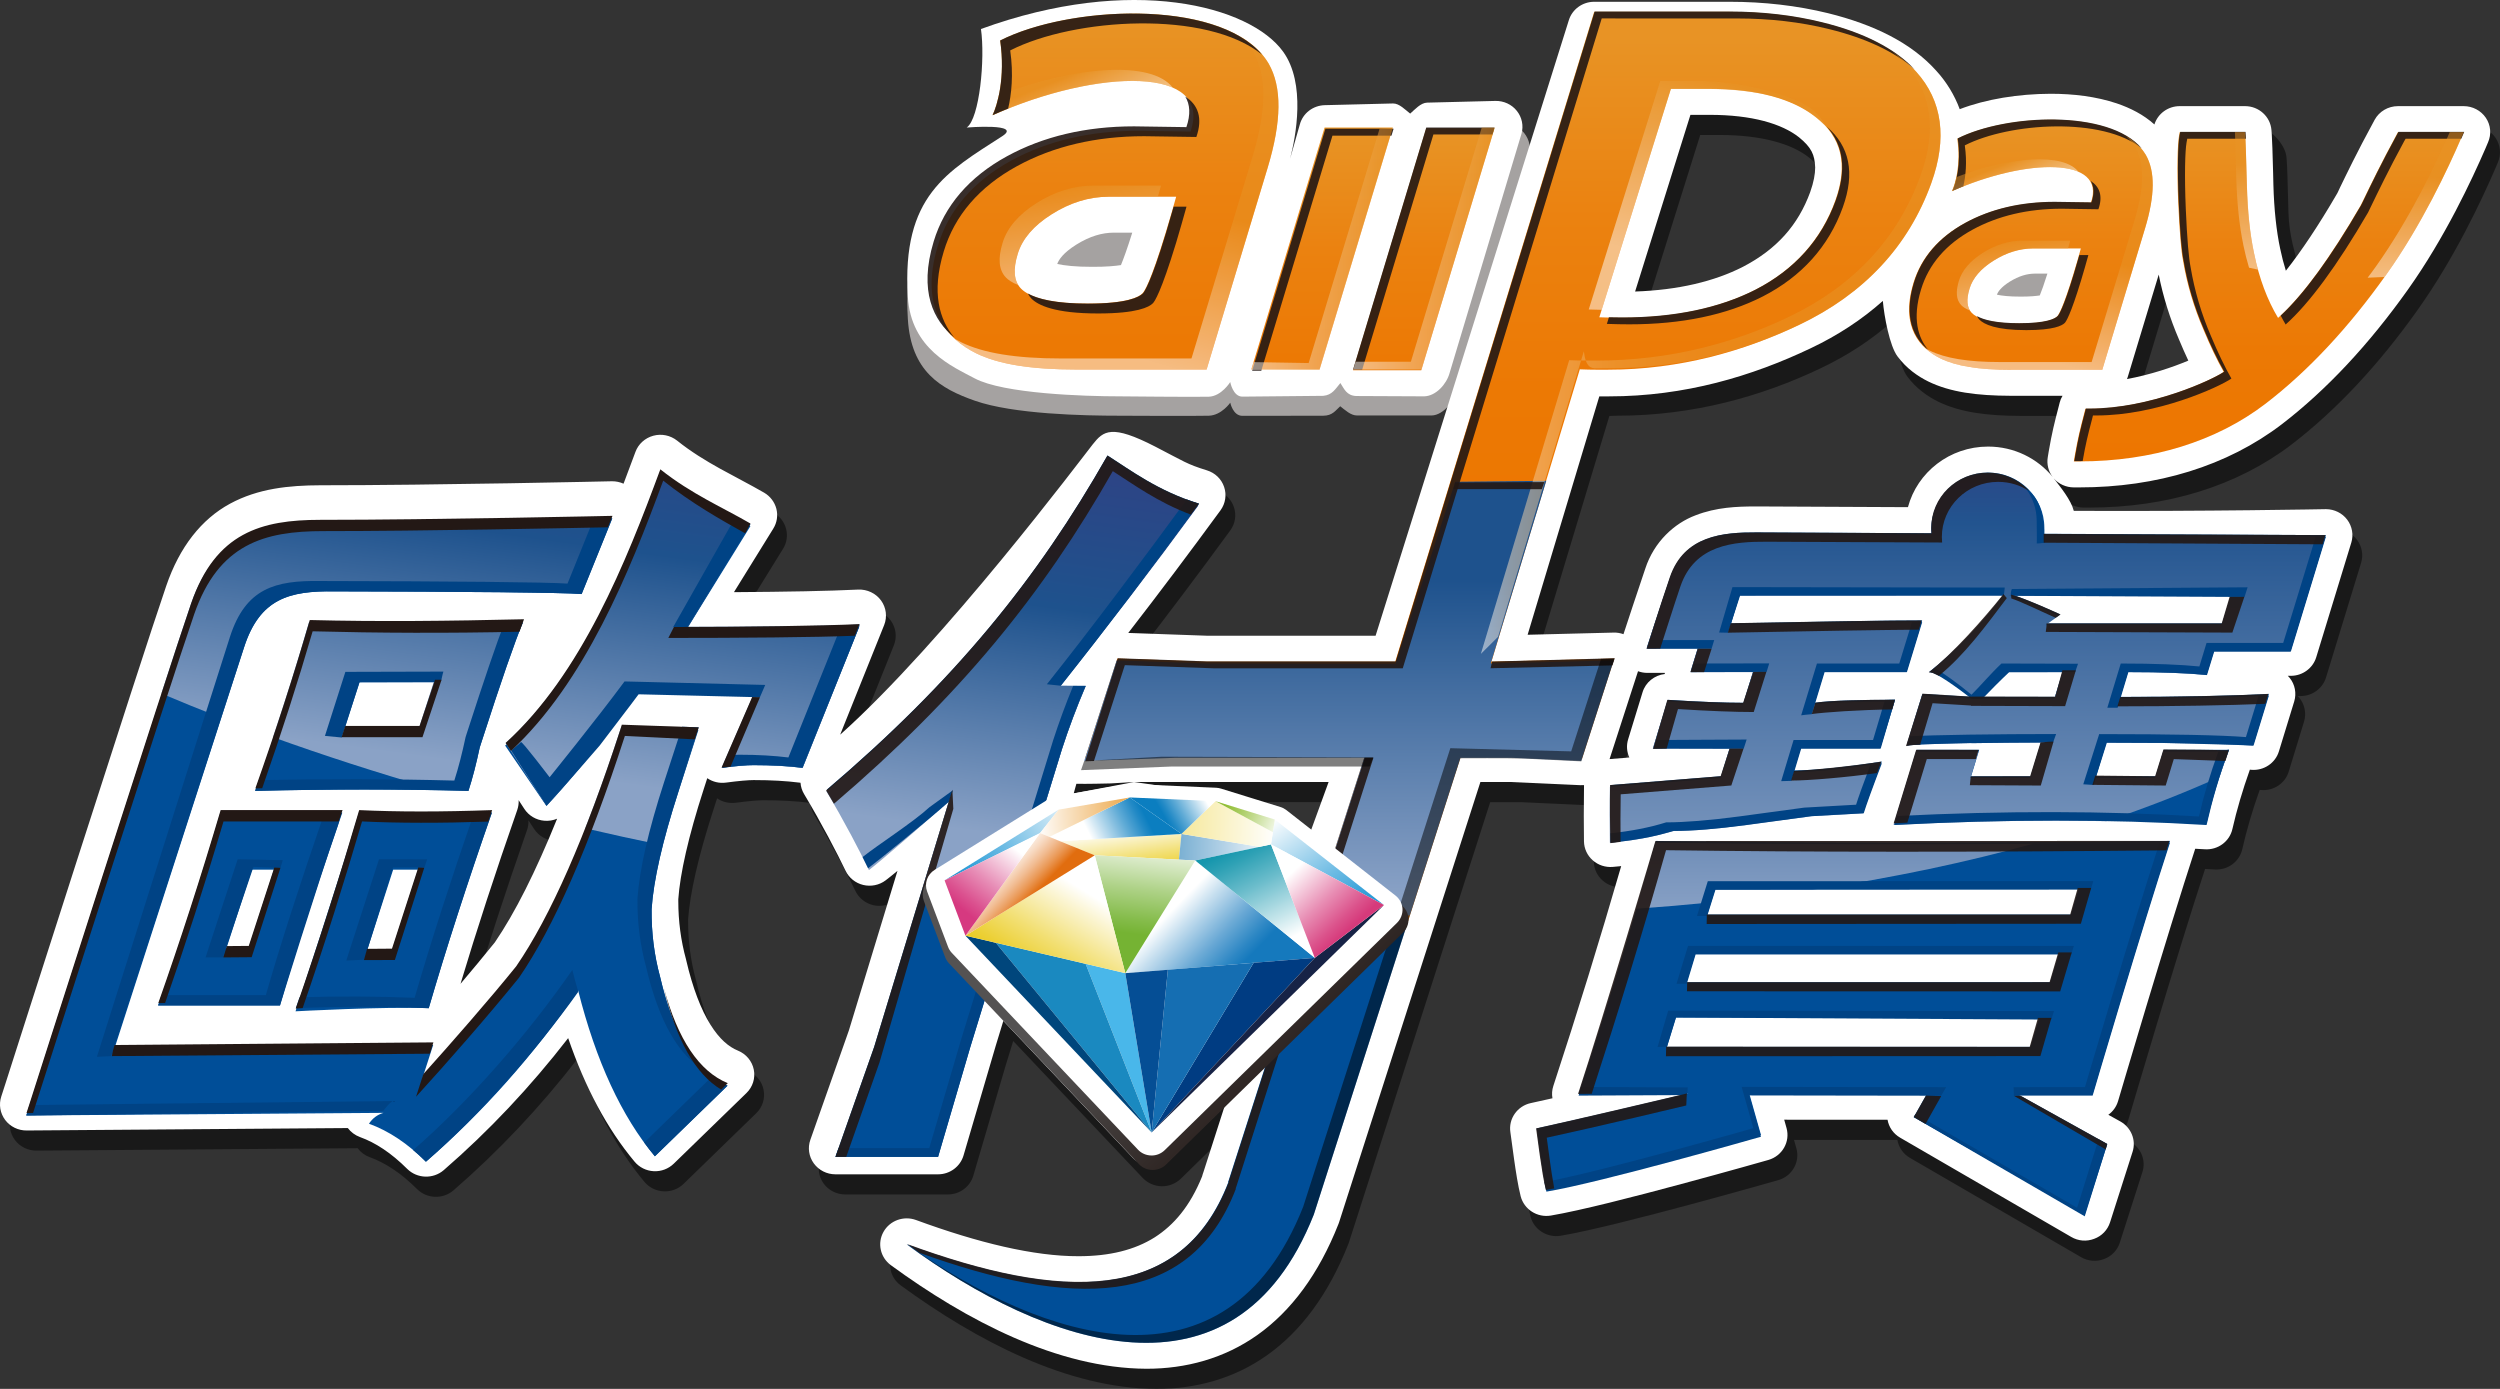 <?xml version="1.0" encoding="utf-8"?>
<!-- Generator: Adobe Illustrator 16.0.0, SVG Export Plug-In . SVG Version: 6.00 Build 0)  -->
<!DOCTYPE svg PUBLIC "-//W3C//DTD SVG 1.1//EN" "http://www.w3.org/Graphics/SVG/1.1/DTD/svg11.dtd">
<svg version="1.1" id="圖層_1" xmlns="http://www.w3.org/2000/svg" xmlns:xlink="http://www.w3.org/1999/xlink" x="0px" y="0px"
	 width="180px" height="100px" viewBox="0 0 180 100" enable-background="new 0 0 180 100" xml:space="preserve">
<rect x="0" y="0" width="180" height="100" fill="#333333" stroke="none"/>
<g>
	<path opacity="0.5" d="M179.686,9.93c-0.352-0.521-0.951-0.838-1.593-0.838h-4.731c-0.707,0-1.354,0.378-1.686,0.99l-0.094,0.175
		c-1.139,2.077-1.982,3.837-2.379,4.665c-0.068,0.142-0.124,0.265-0.171,0.354c-0.019,0.042-0.038,0.074-0.046,0.093
		c-1.344,2.313-2.317,3.804-3.414,5.194c-0.159-0.501,0.078-0.521-0.036-1.087c-0.269-1.262-0.722-2.432-0.769-4.218l-0.024-0.905
		c-0.036-1.378-0.06-2.311-0.093-2.718l-0.022-0.307c-0.078-0.974-1.284-2.236-2.282-2.236h-4.703c-0.845,0-1.582,0.547-1.822,1.321
		c-0.783-0.713-1.737-1.189-2.715-1.519c-1.483-0.499-3.117-0.693-4.756-0.693c-2.318,0.01-4.634,0.379-6.545,1.111
		c-0.375-1.014-0.947-1.958-1.703-2.78c-1.797-1.997-4.461-3.31-7.783-4.131c-2.229-0.547-4.612-0.823-7.09-0.823h-2.842h-2.832
		h-4.07c-0.836,0-1.578,0.538-1.824,1.321L99.75,47.222H87.571l-5.63-0.201c2.226-2.876,4.44-5.82,6.64-8.83
		c0.356-0.488,0.456-1.113,0.26-1.683c-0.192-0.572-0.651-1.016-1.238-1.192c-1.918-0.593-3.382-1.466-4.719-2.337
		c0.025-0.029-4.631,0.653-4.631,0.653c-4.437,7.611-9.563,14.014-17.058,20.718l3.166-7.892c0.236-0.588,0.152-1.262-0.224-1.776
		c-0.375-0.514-1-0.809-1.644-0.78c-2.167,0.104-5.154,0.162-8.942,0.185l2.832-4.579c0.266-0.427,0.342-0.938,0.218-1.424
		c-0.123-0.484-0.435-0.899-0.875-1.155c-2.09-1.208-4.277-2.151-6.272-3.752c-0.48-0.382-1.121-0.514-1.717-0.35
		c-0.595,0.163-1.074,0.596-1.284,1.167c-0.274,0.748-0.559,1.512-0.854,2.286c-0.263-0.117-0.547-0.179-0.84-0.176
		c-0.006,0-3.209,0.075-7.441,0.146c-4.23,0.072-9.483,0.143-13.559,0.143c-2.24,0.007-4.466,0.227-6.498,1.329
		c-2.044,1.107-3.63,3.1-4.591,5.928C10.895,48.792,1.112,79.425,1.107,79.436c-0.121,0.385-0.228,0.707-0.313,0.974
		c-0.187,0.571-0.08,1.192,0.284,1.677c0.363,0.482,0.939,0.764,1.55,0.758l23.121-0.173c0.217,0.291,0.52,0.519,0.874,0.646
		c1.111,0.402,2.246,1.141,3.405,2.295c0.709,0.709,1.864,0.748,2.624,0.091c3.245-2.812,6.233-5.981,8.962-9.507
		c1.222,3.558,2.804,6.527,4.784,8.898c0.34,0.406,0.84,0.656,1.377,0.682c0.538,0.029,1.059-0.166,1.441-0.537l5.232-5.086
		c0.456-0.438,0.655-1.074,0.53-1.686c-0.119-0.617-0.549-1.128-1.136-1.369c-0.663-0.271-1.326-0.82-1.992-1.888
		c-0.66-1.058-1.269-2.604-1.736-4.625l-0.018-0.067c-0.365-1.338-0.552-2.729-0.552-4.192c0-0.05,0-0.091,0-0.134
		c0.125-1.825,0.724-4.514,1.832-7.924l0.254-0.787c0.387,0.264,0.866,0.379,1.346,0.317c0.922-0.124,1.622-0.181,1.998-0.181
		c1.264,0,2.36,0.064,3.285,0.181c0.027,0.009,0.055,0.011,0.084,0.011c0.021,0.28,0.108,0.563,0.258,0.816
		c1.241,2.064,2.418,4.344,2.986,5.523c0.242,0.506,0.715,0.885,1.271,1.021c0.557,0.132,1.152,0.015,1.609-0.331
		c0.209-0.154,0.504-0.395,0.858-0.688L61.83,75.637l-2.777,7.881c-0.204,0.574-0.109,1.202,0.247,1.696
		c0.362,0.496,0.939,0.787,1.555,0.787h7.391c0.854,0,1.601-0.553,1.834-1.354l2.325-7.92l0.546-1.772l9.322,9.856
		c0.353,0.371,0.847,0.59,1.364,0.6c0.519,0.012,1.018-0.193,1.387-0.546l3.858-3.781l-1.52,4.739l-0.002,0.013
		c-0.009,0.019-0.028,0.067-0.052,0.146c-0.019,0.059-0.036,0.119-0.049,0.178c-0.879,2.152-2.028,3.494-3.411,4.381
		c-1.445,0.91-3.247,1.359-5.485,1.359c-3.211,0.009-7.24-0.965-11.703-2.609c-0.892-0.323-1.887,0.039-2.343,0.857
		s-0.231,1.836,0.528,2.396c5.465,3.992,12.017,7.423,18.39,7.459c0.014,0,0.024,0,0.037,0c2.794,0,5.578-0.729,7.979-2.443
		c2.419-1.72,4.396-4.365,5.825-7.979l0.044-0.116l10.174-31.707h2.253l4.956,0.227c0.087,0.004,0.168,0,0.254-0.006
		c-0.011,0.756-0.019,1.486-0.016,2.203c0,0.631,0.002,1.247,0.014,1.85c0.006,0.525,0.235,1.013,0.626,1.359
		c0.395,0.35,0.912,0.522,1.439,0.479c0.209-0.018,0.41-0.036,0.613-0.061c-1.526,5.279-3.156,10.557-4.887,15.834
		c-0.097,0.293-0.115,0.592-0.064,0.887c-0.563,0.129-1.088,0.244-1.545,0.345c-0.985,0.208-1.636,1.134-1.479,2.11
		c0.03,0.192,0.135,1.039,0.265,1.937c0.131,0.919,0.283,1.899,0.473,2.66c0.238,0.946,1.189,1.555,2.174,1.392
		c2.154-0.365,5.994-1.353,9.395-2.268c3.383-0.906,6.262-1.736,6.271-1.736c1.001-0.287,1.582-1.311,1.303-2.298l-0.171-0.599
		l7.441,0.003c0.095,0.524,0.41,1.003,0.912,1.294l12.315,7.145c0.506,0.297,1.108,0.344,1.657,0.137
		c0.546-0.203,0.961-0.637,1.136-1.187l1.626-5.078c0.27-0.838-0.098-1.75-0.882-2.188l-0.862-0.478
		c0.329-0.239,0.577-0.581,0.699-0.989c0-0.004,0.891-3.023,2.031-6.817c1.141-3.782,2.533-8.333,3.52-11.336
		c0-0.005,0.004-0.013,0.006-0.015c0.23,0.015,0.463,0.022,0.695,0.039c0.938,0.059,1.781-0.564,1.984-1.466
		c0.307-1.36,0.723-2.782,1.252-4.265c0.037,0.002,0.072,0.007,0.109,0.009c0.893,0.075,1.727-0.481,1.981-1.325l1.104-3.602
		c0.176-0.583,0.055-1.219-0.328-1.696c-0.041-0.05-0.086-0.1-0.131-0.144h0.217c0.84,0,1.584-0.549,1.824-1.337
		c0.779-2.538,2.527-8.257,2.527-8.257c0.171-0.563,0.063-1.178-0.294-1.652c-0.356-0.472-0.927-0.752-1.522-0.756
		c-0.021,0-8.99-0.044-18.561-0.091c-0.2-0.784-0.57-1.51-1.059-2.135l0,0c0-0.004-0.008-0.006-0.01-0.013
		c0.004,0.004,0.006,0.009,0.01,0.013c0.362,0.417,0.896,0.66,1.455,0.66h0.396c5.576,0.003,10.649-1.537,14.581-4.546
		c3.236-2.484,6.275-5.745,9.07-9.683c2.675-3.754,4.633-7.96,5.588-10.166l0.191-0.454C180.1,11.116,180.035,10.455,179.686,9.93z
		 M36.331,69.299c-0.818,1.014-1.644,2.008-2.469,2.983c1.156-3.856,2.518-8.027,4.083-12.513c0.083-0.231,0.115-0.472,0.101-0.707
		l0.41,0.625c0.318,0.488,0.849,0.808,1.442,0.855c0.317,0.029,0.634-0.025,0.918-0.146C39.275,64.223,37.768,67.198,36.331,69.299z
		 M78.103,58.2l0.101-0.318c0.212,0.07,0.442,0.104,0.677,0.097l0.632-0.021L78.103,58.2z M95.379,60.831l-1.646-1.289
		c-0.19-0.149-0.385-0.251-0.615-0.324l-4.272-1.323c-0.153-0.049-0.331-0.078-0.49-0.082l-1.341-0.06h9.349L95.379,60.831z
		 M122.418,9.719h1.361c3.09-0.002,5.229,0.646,6.462,1.617c0.886,0.732,1.125,1.246,1.155,2.172c0,0.469-0.102,1.058-0.358,1.773
		c-0.874,2.384-2.417,4.123-4.851,5.383c-2.054,1.049-4.649,1.67-7.756,1.776L122.418,9.719z M118.967,51.3l-1.035,3.384
		c-0.134,0.439-0.1,0.9,0.084,1.303l-1.42,0.115l2.043-6.324c0.211,0.077,0.437,0.119,0.663,0.119h1.261
		c0.002,0.028,0.006,0.053,0.011,0.082C119.826,50.063,119.188,50.574,118.967,51.3z M149.003,30.428l-0.062,0.251
		c-0.321,1.223-0.5,1.938-0.732,3.297l-0.066,0.388c-0.086,0.505,0.043,1.023,0.354,1.427c-1.096-1.333-2.771-2.188-4.653-2.188
		c-2.769,0-5.098,1.851-5.767,4.362c-5.684-0.026-10.114-0.049-10.875-0.052c-0.049,0-0.107,0-0.169,0
		c-1.255,0.006-2.745,0.052-4.253,0.641c-1.516,0.569-2.982,1.896-3.616,3.839c-0.552,1.613-1.29,3.867-1.565,4.719
		c-0.229-0.082-0.469-0.125-0.713-0.119l-6.195,0.161l5.185-17.204l0.585-0.019c5.462,0,10.393-1.397,14.611-3.407
		c1.953-0.925,3.695-2.067,5.199-3.409c0.092,1.109,0.487,3.249,1.054,3.996c0.653,0.876,1.473,1.436,2.217,1.806
		c1.583,0.773,3.489,1.019,5.935,1.03h3.728C149.115,30.096,149.045,30.258,149.003,30.428z M153.85,28.744
		c0.018-0.042,0.032-0.087,0.049-0.133l2.232-7.39c0.317,1.597,0.813,3.164,1.458,4.665c0.224,0.535,0.445,1.045,0.673,1.527
		C157.137,27.89,155.533,28.43,153.85,28.744z"/>
	<path fill="#A5A2A1" d="M109.743,9.582c-0.366-0.463-0.946-0.727-1.545-0.711l-5.446,0.121c-0.462,0.012-0.891,0.505-1.219,0.792
		c-0.348-0.271-0.787-0.741-1.235-0.73l-4.909,0.122c-0.852,0.021-1.58,0.579-1.8,1.382l-2.206,3.729c0,0,3.123-6.021,1.002-8.964
		C90.009,2.028,82.306-0.55,71.465,3.4c0.309,2.135,2.556,4.578,1.63,5.222c0,0,0.538,1.837-0.928,2.785
		c-3.965,2.566-7.25,4.269-6.802,11.564c0.231,3.787,2.358,5.013,4.813,5.877c2.777,0.977,7.85,1.084,10.45,1.084
		c0,0,5.495,0.03,6.409,0c0.914-0.029,1.541-0.938,1.541-0.938s0.196,0.952,0.879,0.946c0.683-0.004,5.82-0.008,5.82-0.008
		c0.68-0.005,0.892-0.398,1.218-0.682c0.351,0.27,0.769,0.675,1.219,0.664h5.37c0.848-0.02,1.674-1.101,1.895-1.899l5.109-16.792
		C110.244,10.657,110.116,10.046,109.743,9.582z"/>
	<path fill="#FFFFFF" d="M109.209,7.979c-0.368-0.464-0.947-0.727-1.546-0.712l-4.911,0.123c-0.462,0.011-0.891,0.504-1.219,0.79
		c-0.348-0.269-0.787-0.74-1.235-0.73l-4.909,0.122c-0.852,0.021-1.58,0.58-1.8,1.382l-0.702,2.473
		c0.407-1.582,1.152-5.413-0.502-7.706C90.009,0.424,81.47-1.861,70.629,2.088c0.309,2.135-0.099,6.45-1.025,7.094
		c0,0,4.028-0.328,2.562,0.621c-3.965,2.566-7.25,4.27-6.802,11.564c0.231,3.787,3.235,5.032,4.813,5.876
		c2.063,1.103,7.856,1.294,10.457,1.294c0,0,5.482,0.056,6.396,0.027c0.915-0.03,1.547-1.056,1.547-1.056s0.196,1.055,0.879,1.05
		c0.683-0.005,5.819-0.058,5.819-0.058c0.647-0.059,0.867-0.49,1.233-0.921c0.269,0.407,0.44,0.91,1.148,0.935l4.885,0.023
		c0.847-0.021,1.61-0.877,1.829-1.675l5.181-17.244C109.709,9.053,109.581,8.441,109.209,7.979z"/>
	<path fill="#FFFFFF" d="M178.979,8.479c-0.353-0.52-0.953-0.837-1.59-0.837h-4.736c-0.705,0-1.35,0.378-1.682,0.989l-0.093,0.175
		c-1.135,2.077-1.981,3.838-2.383,4.666c-0.065,0.142-0.123,0.265-0.165,0.353c-0.023,0.042-0.042,0.075-0.047,0.093
		c-1.344,2.314-2.6,4.184-3.701,5.575c-0.157-0.501-0.295-1.033-0.412-1.598c-0.268-1.262-0.438-2.812-0.486-4.595l-0.021-0.905
		c-0.041-1.382-0.063-2.311-0.095-2.721l-0.023-0.304c-0.076-0.974-0.906-1.728-1.902-1.728h-4.703c-0.848,0-1.58,0.547-1.822,1.32
		c-0.787-0.712-1.74-1.188-2.715-1.519c-1.488-0.497-3.118-0.691-4.76-0.691c-2.318,0.01-4.633,0.378-6.543,1.109
		c-0.377-1.013-0.947-1.958-1.701-2.779c-1.797-1.996-4.463-3.31-7.783-4.132c-2.229-0.546-4.612-0.821-7.092-0.821h-2.844h-2.83
		h-4.07c-0.836,0-1.578,0.537-1.822,1.32L99.043,45.771H86.867l-5.633-0.2c2.229-2.876,4.444-5.822,6.644-8.829
		c0.355-0.489,0.453-1.114,0.258-1.684c-0.193-0.572-0.651-1.012-1.238-1.193c-1.452-0.448-1.632-0.631-3.714-1.705
		c-3.16-1.628-3.734-1.142-4.505-0.168c-0.771,0.972-10.692,14.203-18.188,20.906l3.168-7.892c0.235-0.589,0.151-1.262-0.226-1.776
		s-1-0.808-1.642-0.78c-2.166,0.105-5.155,0.162-8.946,0.186l2.834-4.579c0.265-0.428,0.343-0.938,0.22-1.424
		c-0.126-0.486-0.44-0.899-0.875-1.156c-2.09-1.209-4.278-2.152-6.273-3.753c-0.483-0.381-1.12-0.514-1.717-0.35
		c-0.595,0.163-1.074,0.596-1.283,1.167c-0.276,0.748-0.562,1.512-0.855,2.285c-0.263-0.116-0.548-0.179-0.84-0.175
		c-0.007,0-3.209,0.075-7.44,0.146c-4.232,0.072-9.485,0.143-13.559,0.143c-2.242,0.007-4.467,0.227-6.5,1.329
		c-2.042,1.108-3.628,3.1-4.592,5.928C10.191,47.34,0.407,77.975,0.402,77.988c-0.122,0.381-0.229,0.705-0.313,0.97
		c-0.185,0.572-0.08,1.192,0.284,1.681c0.362,0.479,0.938,0.764,1.552,0.756l23.118-0.175c0.219,0.291,0.519,0.517,0.875,0.648
		c1.109,0.399,2.245,1.137,3.403,2.294c0.712,0.705,1.866,0.744,2.627,0.089c3.244-2.812,6.231-5.981,8.96-9.506
		c1.225,3.555,2.801,6.526,4.783,8.896c0.341,0.409,0.84,0.658,1.376,0.685c0.539,0.028,1.06-0.168,1.444-0.541l5.231-5.083
		c0.456-0.439,0.655-1.072,0.532-1.686c-0.123-0.615-0.552-1.129-1.139-1.369c-0.661-0.271-1.329-0.821-1.992-1.886
		c-0.66-1.059-1.268-2.606-1.736-4.627l-0.015-0.069c-0.368-1.338-0.554-2.729-0.554-4.191c0-0.049,0-0.089,0-0.133
		c0.125-1.823,0.726-4.514,1.831-7.924l0.254-0.787c0.387,0.265,0.867,0.383,1.346,0.318c0.925-0.125,1.624-0.182,1.999-0.182
		c1.263,0,2.359,0.064,3.282,0.182c0.031,0.004,0.061,0.01,0.087,0.01c0.02,0.283,0.107,0.564,0.26,0.818
		c1.238,2.061,2.421,4.342,2.984,5.52c0.245,0.51,0.716,0.888,1.272,1.021c0.557,0.133,1.15,0.016,1.608-0.328
		c0.21-0.156,0.505-0.396,0.859-0.688l-3.498,11.484l-2.776,7.881c-0.203,0.576-0.11,1.203,0.249,1.699
		c0.36,0.492,0.936,0.786,1.555,0.786h7.39c0.851,0,1.597-0.554,1.834-1.356l2.324-7.916l0.543-1.777l9.323,9.859
		c0.354,0.369,0.848,0.588,1.364,0.597c0.518,0.012,1.02-0.19,1.386-0.547l3.861-3.777l-1.521,4.739l-0.003,0.01
		c-0.007,0.021-0.026,0.071-0.051,0.146c-0.02,0.059-0.038,0.121-0.051,0.179c-0.874,2.151-2.026,3.492-3.409,4.38
		c-1.442,0.907-3.244,1.359-5.485,1.359c-3.209,0.009-7.239-0.967-11.703-2.607c-0.889-0.324-1.884,0.037-2.341,0.855
		c-0.457,0.815-0.232,1.834,0.529,2.396c5.466,3.992,12.014,7.427,18.391,7.459c0.01,0,0.022,0,0.035,0
		c2.794,0,5.576-0.729,7.982-2.442c2.417-1.719,4.396-4.364,5.822-7.98l0.042-0.113l10.177-31.709h2.254l4.954,0.227
		c0.087,0.003,0.172,0,0.253-0.006c-0.01,0.757-0.016,1.486-0.016,2.205c0,0.629,0.003,1.244,0.013,1.849
		c0.01,0.524,0.235,1.009,0.628,1.358c0.396,0.352,0.913,0.521,1.441,0.479c0.207-0.021,0.411-0.036,0.61-0.058
		c-1.526,5.274-3.154,10.554-4.886,15.832c-0.095,0.289-0.116,0.586-0.063,0.884c-0.563,0.131-1.086,0.243-1.549,0.344
		c-0.98,0.206-1.633,1.136-1.478,2.11c0.032,0.195,0.138,1.039,0.265,1.938c0.131,0.918,0.281,1.898,0.473,2.656
		c0.242,0.95,1.189,1.561,2.175,1.396c2.157-0.367,5.993-1.353,9.392-2.271c3.387-0.907,6.266-1.733,6.271-1.733
		c1.002-0.289,1.582-1.313,1.305-2.298l-0.168-0.6l7.44,0.002c0.091,0.524,0.408,1.005,0.912,1.295l12.314,7.144
		c0.504,0.297,1.107,0.346,1.655,0.135c0.549-0.201,0.962-0.635,1.14-1.185l1.622-5.077c0.271-0.838-0.099-1.748-0.88-2.188
		l-0.865-0.48c0.331-0.236,0.579-0.576,0.701-0.984c0-0.008,0.895-3.028,2.032-6.817c1.142-3.784,2.534-8.334,3.519-11.341
		c0.002-0.002,0.002-0.008,0.006-0.012c0.231,0.012,0.463,0.022,0.697,0.039c0.936,0.059,1.78-0.565,1.98-1.467
		c0.31-1.359,0.725-2.781,1.256-4.267c0.033,0.005,0.072,0.007,0.105,0.012c0.896,0.075,1.727-0.481,1.985-1.325l1.104-3.601
		c0.176-0.583,0.056-1.222-0.33-1.696c-0.041-0.052-0.086-0.102-0.133-0.146h0.223c0.837,0,1.582-0.546,1.824-1.336
		c0.777-2.537,2.526-8.257,2.526-8.257c0.172-0.562,0.06-1.177-0.297-1.65c-0.354-0.473-0.925-0.753-1.524-0.757
		c-0.017,0-8.593,0.169-18.16,0.123c-0.199-0.784-0.965-1.724-1.455-2.348c0.363,0.417,0.896,0.659,1.455,0.659h0.396
		c5.576,0.003,10.646-1.537,14.579-4.545c3.235-2.485,6.272-5.746,9.073-9.684c2.674-3.753,4.629-7.959,5.587-10.166l0.192-0.453
		C179.393,9.667,179.334,9.004,178.979,8.479z M35.627,67.852c-0.82,1.014-1.643,2.008-2.47,2.982
		c1.158-3.855,2.517-8.031,4.084-12.514c0.08-0.232,0.114-0.471,0.101-0.709l0.407,0.625c0.319,0.492,0.852,0.81,1.443,0.857
		c0.319,0.027,0.634-0.025,0.92-0.146C38.571,62.771,37.064,65.751,35.627,67.852z M77.308,57.124l0.191-0.692
		c0.666,0.019,2.23-0.02,2.466-0.026l1.692-0.101L77.308,57.124z M94.314,59.997c0,0-0.582-0.455-3.557-2.122l-4.773-0.911
		c-2.317-0.387-4.328-0.659-4.328-0.659H95.66L94.314,59.997z M121.711,8.269h1.359c3.095-0.003,5.231,0.647,6.462,1.618
		c0.89,0.732,1.128,1.245,1.161,2.171c0,0.469-0.104,1.057-0.359,1.773c-0.872,2.384-2.421,4.122-4.852,5.384
		c-2.053,1.048-4.65,1.668-7.754,1.775L121.711,8.269z M118.262,49.847l-1.037,3.387c-0.134,0.437-0.099,0.896,0.088,1.305
		l-1.424,0.115l2.049-6.326c0.211,0.077,0.433,0.119,0.66,0.119h1.262c0.002,0.026,0.006,0.052,0.009,0.081
		C119.123,48.612,118.479,49.125,118.262,49.847z M148.299,28.979l-0.063,0.25c-0.319,1.224-0.5,1.938-0.732,3.297l-0.064,0.389
		c-0.086,0.504,0.043,1.022,0.354,1.426c-1.094-1.333-2.771-2.187-4.651-2.187c-2.771,0-5.099,1.851-5.771,4.362
		c-5.683-0.026-10.11-0.049-10.873-0.052c-0.05,0-0.108,0-0.172,0c-1.252,0.006-2.743,0.052-4.253,0.641
		c-1.512,0.568-2.981,1.896-3.614,3.84c-0.551,1.612-1.288,3.866-1.569,4.718c-0.224-0.081-0.465-0.124-0.711-0.116l-6.191,0.156
		l5.162-17.164h0.701c5.463,0,10.297-1.454,14.515-3.462c1.954-0.926,3.694-2.068,5.198-3.411c0.096,1.11,0.492,3.25,1.058,3.997
		c0.649,0.876,1.471,1.437,2.215,1.805c1.584,0.772,3.491,1.02,5.938,1.029h3.728C148.411,28.646,148.341,28.808,148.299,28.979z
		 M153.143,27.293c0.018-0.041,0.037-0.087,0.049-0.132l2.236-7.39c0.317,1.598,0.812,3.165,1.457,4.666
		c0.221,0.534,0.45,1.045,0.674,1.527C156.432,26.44,154.833,26.979,153.143,27.293z"/>
	<path fill="#004E98" d="M76.315,49.386c3.363-4.221,6.701-8.599,10.011-13.122c-2.939-0.907-4.93-2.411-6.587-3.469
		c-5.062,8.916-11.027,16.252-20.194,24.046c1.277,2.134,2.469,4.438,3.063,5.67c0.809-0.602,4.451-3.768,5.766-4.977l-5.433,17.839
		l-2.789,7.92h7.39l2.324-7.92l6.602-21.462c0.486-1.507,1.05-3.015,1.695-4.526L76.315,49.386L76.315,49.386z"/>
	<path fill="#004E98" d="M94.514,66.125L88.48,84.938c-0.021,0.063-0.042,0.108-0.059,0.168c0.006,0.002,0.013,0.002,0.021,0.004
		c-3.414,8.91-12.204,8.496-23.152,4.486c9.924,7.303,23.616,12.225,29.303-2.147l6.72-20.931"/>
	
		<linearGradient id="SVGID_1_" gradientUnits="userSpaceOnUse" x1="129.872" y1="100.645" x2="129.872" y2="62.928" gradientTransform="matrix(1 0 0 -1 -20.96 103.34)">
		<stop  offset="0" style="stop-color:#E89325"/>
		<stop  offset="0.023" style="stop-color:#E89223"/>
		<stop  offset="0.344" style="stop-color:#EB8210"/>
		<stop  offset="0.669" style="stop-color:#EC7904"/>
		<stop  offset="1" style="stop-color:#ED7600"/>
	</linearGradient>
	<path fill="url(#SVGID_1_)" d="M137.971,5.172c-1.435-1.598-3.729-2.795-6.822-3.552c-2.06-0.508-4.287-0.768-6.625-0.768h-2.842
		h-2.832h-4.07l-14.324,46.789H86.839l-6.393-0.225l-2.339,7.244l6.539-0.229h13.62l-3.752,11.694l6.801,0.392l3.873-12.086h3.697
		l5.004,0.229l2.342-7.244l-8.848,0.225l6.363-21.049c0.434,0.018,0.854,0.027,1.199,0.027h0.808c5.229,0,9.865-1.361,13.776-3.225
		c4.679-2.227,7.883-5.663,9.523-10.208C140.219,9.954,139.852,7.26,137.971,5.172z M132.139,14.453
		c-1.017,2.818-2.959,4.979-5.769,6.421c-2.608,1.328-5.843,2.004-9.612,2.004c-0.473,0-1.047-0.013-1.607-0.033l5.154-16.446h2.77
		c3.344,0,5.918,0.68,7.646,2.02C132.607,9.884,133.072,11.858,132.139,14.453z"/>
	<g>
		<g>
			<path fill="#004E98" d="M147.193,37.997c0,2.194-1.814,3.974-4.051,3.974c-2.244,0-4.056-1.78-4.056-3.974
				c0-2.192,1.812-3.97,4.056-3.97C145.379,34.027,147.193,35.805,147.193,37.997z"/>
			<path fill="#004E98" d="M126.791,81.717c0,0-11.49,3.299-15.448,3.957c-0.309-1.219-0.616-3.88-0.702-4.43
				c3.598-0.771,10.926-2.526,10.926-2.526l-7.906,0.042c1.99-6.07,3.849-12.138,5.572-18.212c10.586,0.146,22.922,0.146,37.006,0
				c-1.994,6.074-5.567,18.212-5.567,18.212l-24.721-0.011L126.791,81.717z M126.488,38.333c2.393,0.013,40.979,0.195,40.979,0.195
				s-1.742,5.717-2.521,8.256h-5.519l-0.521,1.693c-1.317-0.137-3.206-0.211-5.66-0.211l-0.584,1.909c4.5,0,8.063-0.07,10.697-0.213
				l-1.104,3.601c-1.729-0.138-5.247-0.215-10.564-0.215l-0.778,2.541h4.299l0.578-1.902h4.702
				c-0.697,1.834-1.236,3.602-1.619,5.294c-6.956-0.429-14.458-0.429-22.487,0c0.562-1.837,1.099-3.601,1.617-5.294h4.499
				l-0.583,1.902h4.293l0.778-2.541c-5.045,0-8.271,0.077-9.676,0.215l1.104-3.601l3.613,0.213
				c-1.522-1.271-2.575-1.791-3.115-1.791c1.974-1.547,3.778-3.501,5.381-5.621h-19.013l-0.649,2.12
				c6.993-0.143,11.582-0.214,13.763-0.214l-1.102,3.597c-2.592,0-4.564,0-5.926,0l-0.717,2.333
				c0.996-0.141,2.931-0.214,5.793-0.214l-1.037,3.386c-2.182,0-4.088,0-5.725,0l-0.52,1.696c1.498,0,3.607-0.215,6.329-0.634
				c-0.701,1.834-1.134,3.035-1.306,3.598l-3.744,0.209l-4.694,0.639c-2.132,0.283-3.879,0.425-5.239,0.425
				c-1.357,0.418-2.879,0.708-4.553,0.844c-0.021-1.269-0.02-2.606,0.002-4.022l7.964-0.637l0.647-2.115c-2.043,0-3.885,0-5.52,0
				l1.036-3.386c2.272,0.143,4.093,0.214,5.453,0.214l0.713-2.334c-1.771,0-3.271,0-4.498,0l0.521-1.692h-3.682
				c0,0,0.987-3.033,1.672-5.03C121.297,38.547,124.1,38.323,126.488,38.333z M146.832,73.258h-26.171l-0.647,2.116h26.17
				L146.832,73.258z M147.609,70.716l0.647-2.121h-26.174l-0.646,2.121H147.609z M149.1,65.846l0.578-1.908h-26.166l-0.586,1.908
				H149.1z M147.959,50.175l0.586-1.909c-1.368,0-2.658,0-3.887,0c-0.76,0.709-1.434,1.346-2.014,1.909H147.959z M144.709,42.763
				c1.005,0.285,3.634,1.482,3.634,1.482s-0.836,0.495-1.012,0.638h12.675l0.648-2.12H144.709z"/>
		</g>
		<polygon fill="#004E98" points="150.104,87.447 137.795,80.438 140.271,76.005 151.725,82.371 		"/>
	</g>
	<g>
		<path fill="#004E98" d="M24.648,58.508c-1.948,5.61-3.445,10.241-4.489,13.887c-3.063,0-5.983,0-8.776,0
			c1.562-4.429,3.06-9.061,4.487-13.887C17.994,58.508,20.921,58.508,24.648,58.508z M19.729,62.616h-1.596L16.3,68.288h1.595
			L19.729,62.616z M34.542,53.814c-0.248,1.178-0.518,2.22-0.813,3.129c-4.879-0.131-9.999-0.131-15.358,0
			c1.478-4.17,2.783-8.214,3.918-12.123c4.876,0.129,9.996,0.129,15.359,0c-0.557,1.304-1.548,4.174-2.98,8.604 M30.87,72.591
			c-3.15-0.129-9.592,0.224-9.592,0.224s3.265-9.871,4.565-14.307c2.749,0.133,5.941,0.133,9.575,0
			C33.642,63.594,32.125,68.288,30.87,72.591z M30.195,52.445c0.336-1.039,0.698-2.149,1.076-3.324h-5.385l-1.077,3.324H30.195z
			 M28.307,62.616l-1.894,5.866h1.796l1.894-5.866H28.307z"/>
		<path fill="#004E98" d="M44.083,37.322l-2.205,5.452c-1.318-0.114-8.514-0.179-17.797-0.194c-3.249-0.045-5.371,0.514-6.507,4.025
			C16.439,50.114,8.26,75.434,8.26,75.434l22.93-0.201l-0.759,2.349c2.262-2.479,4.5-5.086,6.715-7.819
			c2.507-3.65,5.048-9.453,7.62-17.406l5.521,0.193l-1.456,4.5c-1.135,3.518-1.778,6.327-1.914,8.407
			c-0.019,1.696,0.186,3.323,0.613,4.892c1.004,4.301,2.622,6.907,4.854,7.822l-5.233,5.084c-2.398-2.869-4.24-6.848-5.523-11.931
			c-3.243,4.692-6.902,8.802-10.963,12.321c-1.307-1.309-2.673-2.221-4.1-2.737c0.257-0.394,0.61-0.656,1.047-0.782L1.891,80.316
			c0.086-0.262,0.192-0.588,0.317-0.979c0,0,9.795-30.669,11.549-35.742c1.755-5.074,5.056-5.987,9.283-5.987
			C31.228,37.609,44.083,37.322,44.083,37.322z M36.37,53.684c5.459-4.95,8.69-13.024,11.159-19.71
			c2.235,1.783,4.572,2.783,6.501,3.909l-4.595,7.432c5.452,0,9.595-0.064,12.432-0.197l-4.083,10.171
			c-1.026-0.133-2.201-0.196-3.528-0.196c-0.533,0-1.286,0.063-2.257,0.196l2.303-5.279l-8.314-0.197
			c-2.601,3.521-4.814,6.256-6.645,8.215"/>
	</g>
	
		<linearGradient id="SVGID_2_" gradientUnits="userSpaceOnUse" x1="47.371" y1="49.341" x2="51.482" y2="79.33" gradientTransform="matrix(1 0 0 -1 -20.96 103.34)">
		<stop  offset="0" style="stop-color:#8AA2C6"/>
		<stop  offset="0.555" style="stop-color:#1E528D"/>
		<stop  offset="0.896" style="stop-color:#2D4485"/>
	</linearGradient>
	<path fill="url(#SVGID_2_)" d="M17.549,46.55c1.132-3.507,3.257-4.071,6.504-4.021c9.282,0.017,16.479,0.08,17.799,0.19
		l2.202-5.449c0,0-12.856,0.289-21.04,0.289c-4.226,0-7.53,0.912-9.285,5.985c-0.382,1.107-1.146,3.432-2.111,6.387
		c1.36,0.576,2.783,1.155,4.274,1.738C16.684,49.223,17.292,47.336,17.549,46.55z"/>
	
		<linearGradient id="SVGID_3_" gradientUnits="userSpaceOnUse" x1="69.073" y1="46.404" x2="73.17" y2="76.287" gradientTransform="matrix(1 0 0 -1 -20.96 103.34)">
		<stop  offset="0" style="stop-color:#8AA2C6"/>
		<stop  offset="0.555" style="stop-color:#1E528D"/>
		<stop  offset="0.896" style="stop-color:#2D4485"/>
	</linearGradient>
	<path fill="url(#SVGID_3_)" d="M36.417,53.514l2.937,4.495c1.829-1.954,4.042-4.692,6.645-8.214l8.25,0.233l-2.281,5.221
		c0.971-0.132,1.764-0.173,2.297-0.173c1.328,0,2.502,0.066,3.529,0.195l4.125-10.305c-2.835,0.133-6.922,0.165-12.375,0.165
		l4.412-7.357c-1.931-1.129-4.183-2.035-6.419-3.814C45.07,40.642,41.875,48.56,36.417,53.514z"/>
	
		<linearGradient id="SVGID_4_" gradientUnits="userSpaceOnUse" x1="48.879" y1="49.181" x2="52.979" y2="79.086" gradientTransform="matrix(1 0 0 -1 -20.96 103.34)">
		<stop  offset="0" style="stop-color:#8AA2C6"/>
		<stop  offset="0.555" style="stop-color:#1E528D"/>
		<stop  offset="0.896" style="stop-color:#2D4485"/>
	</linearGradient>
	<path fill="url(#SVGID_4_)" d="M33.701,56.895c0.294-0.912,0.563-1.959,0.811-3.131l0.128-0.392
		c1.429-4.429,2.424-7.297,2.979-8.605c-5.365,0.132-10.482,0.132-15.361,0c-0.782,2.705-1.656,5.478-2.603,8.309
		c3.548,1.279,7.437,2.545,11.673,3.766C32.125,56.855,32.918,56.875,33.701,56.895z M24.781,52.395l1.079-3.325h5.383
		c-0.381,1.176-0.741,2.286-1.074,3.325H24.781z"/>
	
		<linearGradient id="SVGID_5_" gradientUnits="userSpaceOnUse" x1="118.084" y1="38.669" x2="118.084" y2="76.796" gradientTransform="matrix(1 0 0 -1 -20.96 103.34)">
		<stop  offset="0" style="stop-color:#8AA2C6"/>
		<stop  offset="0.599" style="stop-color:#1E528D"/>
	</linearGradient>
	<path fill="url(#SVGID_5_)" d="M104.779,34.687l-4.291,13.109l-13.694-0.024l-6.395-0.223l-2.336,7.239l6.535-0.226h13.623
		l-3.596,11.201c2.354,0.086,4.646,0.141,6.875,0.152l3.643-11.354h3.696l5.004,0.226l2.341-7.239l-8.85,0.223l3.998-13.153"/>
	<g>
		
			<linearGradient id="SVGID_6_" gradientUnits="userSpaceOnUse" x1="153.037" y1="37.272" x2="153.037" y2="61.808" gradientTransform="matrix(1 0 0 -1 -20.96 103.34)">
			<stop  offset="0" style="stop-color:#8AA2C6"/>
			<stop  offset="0.843" style="stop-color:#22548F"/>
			<stop  offset="1" style="stop-color:#2D4485"/>
		</linearGradient>
		<path fill="url(#SVGID_6_)" d="M119.186,60.678c-0.449,1.586-0.908,3.168-1.379,4.752c1.846-0.13,3.643-0.283,5.383-0.459
			l0.276-0.904h7.026c5.947-0.879,11.212-2.019,15.854-3.309C136.283,60.813,127.229,60.788,119.186,60.678z"/>
		
			<linearGradient id="SVGID_7_" gradientUnits="userSpaceOnUse" x1="162.621" y1="37.552" x2="162.621" y2="70.925" gradientTransform="matrix(1 0 0 -1 -20.96 103.34)">
			<stop  offset="0" style="stop-color:#8AA2C6"/>
			<stop  offset="0.843" style="stop-color:#22548F"/>
			<stop  offset="1" style="stop-color:#2D4485"/>
		</linearGradient>
		<path fill="url(#SVGID_7_)" d="M155.745,54.114l-0.579,1.903h-4.296l0.776-2.539c5.316,0,8.84,0.07,10.563,0.211l1.104-3.603
			c-2.638,0.146-6.198,0.216-10.693,0.216l0.577-1.908c2.456,0,4.343,0.074,5.661,0.21l0.519-1.692h5.521
			c0.776-2.541,2.524-8.258,2.524-8.258s-10.108-0.048-20.302-0.096c0.016-0.142,0.025-0.289,0.025-0.434
			c0-2.194-1.813-3.974-4.053-3.974c-2.238,0-4.053,1.78-4.053,3.974c0,0.133,0.009,0.265,0.021,0.398
			c-6.504-0.032-11.785-0.059-12.623-0.062c-2.391-0.011-5.19,0.213-6.215,3.209c-0.688,1.997-1.674,5.031-1.674,5.031h3.68
			l-0.519,1.692c1.228,0,2.728,0,4.5,0l-0.714,2.332c-1.361,0-3.182-0.07-5.455-0.211l-1.039,3.385c1.641,0,3.479,0,5.523,0
			l-0.648,2.117l-7.962,0.637c-0.022,1.414-0.024,2.75-0.004,4.021c1.674-0.14,3.196-0.425,4.552-0.845
			c1.361,0,3.109-0.14,5.24-0.429l4.693-0.633l3.742-0.211c0.174-0.563,0.606-1.764,1.308-3.601
			c-2.722,0.422-4.83,0.636-6.329,0.636l0.52-1.693c1.637,0,3.543,0,5.726,0l1.038-3.385c-2.865,0-4.799,0.069-5.791,0.209
			l0.714-2.331c1.356,0,3.336,0,5.927,0l1.102-3.597c-2.18,0-6.769,0.071-13.766,0.209l0.65-2.119h19.011
			c-1.599,2.119-3.392,3.957-5.358,5.506c0.539,0,1.572,0.634,3.096,1.908l-3.614-0.216l-1.104,3.603
			c1.402-0.141,4.633-0.211,9.678-0.211l-0.778,2.539h-4.293l0.584-1.904h-4.502c-0.515,1.692-1.058,3.463-1.619,5.291
			c5.347-0.279,10.452-0.368,15.33-0.274c3.015-1.015,5.714-2.085,8.129-3.174c0.205-0.604,0.414-1.22,0.652-1.843h-4.703V54.114z
			 M160.613,42.89l-0.651,2.119h-12.676c0.18-0.139,0.948-0.686,0.948-0.686s-2.566-1.146-3.57-1.433H160.613z M147.916,50.304
			H142.6c0.584-0.565,1.252-1.198,2.015-1.908c1.228,0,2.522,0,3.886,0L147.916,50.304z"/>
	</g>
	
		<linearGradient id="SVGID_8_" gradientUnits="userSpaceOnUse" x1="92.029" y1="43.363" x2="96.128" y2="73.259" gradientTransform="matrix(1 0 0 -1 -20.96 103.34)">
		<stop  offset="0" style="stop-color:#8AA2C6"/>
		<stop  offset="0.555" style="stop-color:#1E528D"/>
		<stop  offset="0.896" style="stop-color:#2D4485"/>
	</linearGradient>
	<path fill="url(#SVGID_8_)" d="M78.18,49.384l-1.813-0.012c3.363-4.223,6.604-8.456,9.917-12.979
		c-2.942-0.91-4.931-2.41-6.587-3.469c-5.064,8.915-11.03,16.254-20.197,24.047c1.28,2.135,2.475,4.438,3.065,5.674
		c0.808-0.604,4.453-3.771,5.765-4.981l-1.926,6.331c2.184,0.286,4.419,0.557,6.711,0.808l3.309-10.757
		C76.912,52.536,77.536,50.895,78.18,49.384z"/>
	
		<linearGradient id="SVGID_9_" gradientUnits="userSpaceOnUse" x1="67.082" y1="46.732" x2="71.179" y2="76.612" gradientTransform="matrix(1 0 0 -1 -20.96 103.34)">
		<stop  offset="0" style="stop-color:#8AA2C6"/>
		<stop  offset="0.555" style="stop-color:#1E528D"/>
		<stop  offset="0.896" style="stop-color:#2D4485"/>
	</linearGradient>
	<path fill="url(#SVGID_9_)" d="M50.258,52.497l-5.521-0.195c-0.869,2.692-1.738,5.138-2.601,7.335
		c1.799,0.42,3.648,0.827,5.551,1.217c0.295-1.174,0.666-2.455,1.117-3.857L50.258,52.497z"/>
	<path fill="#004385" d="M28.301,62.458l2.266-0.021l0.186-0.566l-3.465-0.005l-2.356,7.293l1.291-0.058L28.301,62.458z
		 M30.868,72.59c1.257-4.304,2.773-8.996,4.551-14.082c-0.438,0.016-0.868,0.028-1.293,0.041c-1.655,4.779-3.086,9.213-4.274,13.293
		c-2.732-0.113-5.494-0.119-8.286-0.039c-0.089,0.264-0.179,0.523-0.271,0.787C24.528,72.459,27.72,72.459,30.868,72.59z
		 M36.318,44.848c-0.586,1.521-1.473,4.127-2.669,7.827l-0.126,0.394c-0.25,1.174-0.518,2.218-0.812,3.132
		c-4.486-0.12-9.181-0.13-14.074-0.032c-0.089,0.26-0.179,0.516-0.27,0.777c5.36-0.131,10.481-0.131,15.36,0
		c0.296-0.912,0.564-1.959,0.814-3.129l0.126-0.39c1.43-4.435,2.422-7.301,2.98-8.607C37.2,44.832,36.76,44.838,36.318,44.848z
		 M31.733,49.106c0.079-0.247,0.109-0.495,0.191-0.751l-7.057,0.019l-1.471,4.61l1.211,0.117l1.277-3.98L31.733,49.106z
		 M20.191,62.484l0.169-0.551l-3.247-0.067l-2.314,7.069h1.243l2.208-6.521L20.191,62.484z M54.034,37.75
		c-0.353-0.208-0.729-0.279-1.106-0.479l-4.459,7.875c0.506,0,0.559,0,1.044,0L54.034,37.75z M24.33,59.419
		c0.094-0.304,0.182-0.604,0.271-0.911c-0.421,0-0.832,0-1.235,0c-1.818,5.275-3.227,9.654-4.226,13.141c-2.598,0-5.095,0-7.5,0
		c-0.086,0.244-0.172,0.502-0.258,0.746c2.792,0,5.712,0,8.776,0C20.212,72.215,22.774,63.938,24.33,59.419z M50.796,77.136
		c-1.429-1.325-2.519-3.589-3.265-6.793c-0.427-1.563-0.634-3.192-0.616-4.888c0.139-2.084,0.782-4.891,1.917-8.41l1.474-4.676
		l-1.192-0.045l-1.295,3.974c-1.143,3.521-1.781,6.32-1.922,8.406c-0.018,1.698,0.189,3.325,0.615,4.891
		C47.428,73.521,48.855,76.03,50.796,77.136z M29.749,82.805c0.309,0.256,0.616,0.537,0.918,0.838
		c3.817-3.311,7.869-7.886,10.966-12.229c-0.148-0.517-0.291-1.04-0.426-1.579C37.986,74.488,33.771,79.303,29.749,82.805z
		 M46.38,82.264c0.25,0.34,0.508,0.674,0.77,0.987l5.232-5.083c-0.394-0.162-0.769-0.379-1.124-0.646L46.38,82.264z M54.712,50.202
		l0.385-0.887l-10.13-0.252c-2.029,2.744-5.396,6.899-5.396,6.899s-2.029-2.676-2.065-2.53c-0.163,0.178-0.539,0.433-0.7,0.614
		l2.545,3.976c1.104-1.183,3.821-4.336,3.821-4.336l1.542-2.025c0.445-0.587,0.794-1.032,1.265-1.671L54.712,50.202z M60.525,45.168
		l-3.761,9.369c-1.025-0.126-2.2-0.197-3.524-0.197c-0.239,0-0.525,0.018-0.846,0.041l-0.395,0.904
		c0.968-0.131,1.721-0.196,2.257-0.196c1.327,0,2.501,0.065,3.528,0.196l4.083-10.169C61.45,45.137,60.998,45.152,60.525,45.168z
		 M47.527,33.973c0,0-0.001,0.003-0.002,0.003c0.018,0.014,0.037,0.022,0.052,0.033C47.562,33.999,47.543,33.985,47.527,33.973z
		 M17.574,46.601c1.134-3.51,3.261-4.07,6.507-4.021c9.285,0.018,16.479,0.081,17.797,0.19l2.205-5.447c0,0-0.491,0.009-1.332,0.025
		L40.86,42.02c-1.318-0.107-8.512-0.171-17.795-0.187c-3.249-0.05-5.375,0.511-6.508,4.021c-1.133,3.514-9.582,30.239-9.582,30.239
		l1.034-0.053C9.38,71.809,16.557,49.753,17.574,46.601z M2.137,79.561c-0.096,0.291-0.176,0.547-0.247,0.76l25.695-0.342
		c0.291-0.318,0.356-0.473,0.679-0.705L2.137,79.561z"/>
	<path fill="#231815" d="M31.206,75.051l-22.958,0.19C8.08,75.766,8.06,76.04,8.06,76.04l22.884-0.172L31.206,75.051z
		 M50.306,52.369l-5.537-0.192c0,0-0.052,0.16-0.086,0.298c-2.535,7.797-5.046,13.502-7.521,17.104
		c-1.973,2.44-4.671,5.522-6.682,7.757l-0.526,1.631c2.261-2.479,5.201-5.837,7.415-8.574c2.509-3.651,5.05-9.453,7.622-17.406
		l5.029,0.248L50.306,52.369z M37.731,44.585c-5.364,0.13-10.551,0.185-15.427,0.057c-1.134,3.908-2.44,7.953-3.918,12.122
		c0.165-0.007,0.328-0.007,0.492-0.009c1.359-3.881,2.574-7.652,3.632-11.301c4.712,0.125,9.722,0.147,14.889,0.031
		C37.522,45.161,37.635,44.813,37.731,44.585z M35.435,58.327c-3.634,0.132-6.826,0.132-9.575,0
		c-1.3,4.435-2.832,9.339-4.564,14.289c0.167-0.005,0.33-0.024,0.495-0.032c1.61-4.646,3.046-9.257,4.276-13.441
		c2.625,0.125,5.654,0.129,9.083,0.012C35.244,58.879,35.337,58.607,35.435,58.327z M51.952,55.271
		c0.208-0.024,0.461-0.054,0.649-0.074l2.116-4.995l-0.562-0.013L51.952,55.271z M48.522,45.145l-0.403,0.787
		c5.114,0,10.615-0.042,13.427-0.158l0.336-0.838C59.172,45.062,53.62,45.139,48.522,45.145z M47.793,71.123
		c0.896,3.768,2.273,6.205,4.129,7.327l0.479-0.462C50.341,77.145,48.805,74.854,47.793,71.123z M16.33,68.118l-0.254,0.817
		l2.044-0.017l2.071-6.435l-0.442-0.021l-1.838,5.643L16.33,68.118z M36.402,53.493l0.387,0.575
		c5.334-4.962,8.524-12.86,10.962-19.461c2.037,1.624,4.087,2.782,5.906,3.795l0.376-0.707c-1.929-1.127-4.254-2.121-6.489-3.904
		C45.076,40.477,41.857,48.541,36.402,53.493z M23.265,38.24c7.19,0,17.984-0.223,20.497-0.274l0.338-0.825
		c0,0-12.855,0.287-21.043,0.287c-4.227,0-7.528,0.913-9.284,5.986C12.02,48.488,2.224,79.158,2.224,79.158
		c-0.125,0.39-0.23,0.717-0.316,0.979l0.473-0.003c0.02-0.055,0.035-0.108,0.052-0.161c0,0,9.795-30.672,11.548-35.746
		C15.736,39.157,19.038,38.24,23.265,38.24z M28.224,68.303l-1.796,0.014l-0.226,0.809l2.229-0.006l2.116-6.643l-0.431-0.019
		L28.224,68.303z M31.792,48.943h-0.469c-0.284,0.875-0.854,2.526-1.112,3.323h-5.353l-0.263,0.813h5.823
		C30.756,52.037,31.412,50.118,31.792,48.943z M24.664,58.327c-3.727,0-6.654,0-8.778,0c-1.426,4.827-2.924,9.457-4.487,13.888
		c0.163,0,0.328,0,0.489,0c1.459-4.186,2.865-8.539,4.205-13.072c2.029,0,4.799,0,8.287,0
		C24.472,58.872,24.568,58.602,24.664,58.327z"/>
	<path fill="#004385" d="M86.326,36.265c-0.303-0.094-0.592-0.194-0.875-0.301c-3.233,4.409-6.797,9.182-10.077,13.302l1.009,0.107
		C79.579,45.341,83.177,40.567,86.326,36.265z M75.831,53.287l-6.603,21.461l-2.322,7.918h-6.535l-0.219,0.628h7.39l2.324-7.92
		l6.602-21.462c0.486-1.506,1.05-3.016,1.695-4.526h-0.897C76.73,50.688,76.252,51.993,75.831,53.287z M68.33,57.719l0.28-0.82
		l-1.678,1.211c-1.216,1.117-3.704,2.701-4.826,3.597c0.151,0.301,0.286,0.576,0.398,0.808C63.139,62.04,66.701,59.161,68.33,57.719
		z"/>
	<path opacity="0.9" fill="#231815" enable-background="new    " d="M62.941,75.374l-2.789,7.92h0.777l2.394-6.797l5.317-18.265
		l-0.07-1.377L62.941,75.374z M79.739,32.796c-5.062,8.916-11.093,16.317-20.26,24.112c0.19,0.314,0.38,0.639,0.565,0.962
		c9.062-7.735,15.05-15.096,20.077-23.948c1.468,0.934,3.199,2.222,5.62,3.132c0.197-0.265,0.393-0.524,0.585-0.789
		C83.387,35.358,81.396,33.854,79.739,32.796z"/>
	
		<linearGradient id="SVGID_10_" gradientUnits="userSpaceOnUse" x1="116.147" y1="93.696" x2="116.147" y2="69.489" gradientTransform="matrix(1 0 0 -1 -20.96 103.34)">
		<stop  offset="0" style="stop-color:#E89325"/>
		<stop  offset="0.023" style="stop-color:#E89223"/>
		<stop  offset="0.344" style="stop-color:#EB8210"/>
		<stop  offset="0.669" style="stop-color:#EC7904"/>
		<stop  offset="1" style="stop-color:#ED7600"/>
	</linearGradient>
	<polygon fill="url(#SVGID_10_)" points="95.369,9.183 90.093,26.606 95.006,26.606 100.281,9.183 	"/>
	
		<linearGradient id="SVGID_11_" gradientUnits="userSpaceOnUse" x1="123.473" y1="93.643" x2="123.473" y2="69.436" gradientTransform="matrix(1 0 0 -1 -20.96 103.34)">
		<stop  offset="0" style="stop-color:#E89325"/>
		<stop  offset="0.023" style="stop-color:#E89223"/>
		<stop  offset="0.344" style="stop-color:#EB8210"/>
		<stop  offset="0.669" style="stop-color:#EC7904"/>
		<stop  offset="1" style="stop-color:#ED7600"/>
	</linearGradient>
	<polygon fill="url(#SVGID_11_)" points="102.691,9.236 97.421,26.659 102.331,26.659 107.605,9.236 	"/>
	
		<linearGradient id="SVGID_12_" gradientUnits="userSpaceOnUse" x1="167.185" y1="94.279" x2="167.185" y2="70.073" gradientTransform="matrix(1 0 0 -1 -20.96 103.34)">
		<stop  offset="0" style="stop-color:#E89325"/>
		<stop  offset="0.023" style="stop-color:#E89223"/>
		<stop  offset="0.344" style="stop-color:#EB8210"/>
		<stop  offset="0.669" style="stop-color:#EC7904"/>
		<stop  offset="1" style="stop-color:#ED7600"/>
	</linearGradient>
	<path fill="url(#SVGID_12_)" d="M154.498,11.152c-1.952-3.313-9.949-3.009-13.575-1.165c0.272,1.884-0.147,3.294-0.385,3.777
		c5.373-2.386,11.165-2.488,10.008,0.828l-2.647-0.04c-2.43,0-4.588,0.509-6.424,1.512c-1.91,1.045-3.158,2.498-3.709,4.316
		c-0.971,3.207,0.517,4.716,1.93,5.419c1.119,0.557,2.783,0.828,5.076,0.828h6.59l3.086-10.198
		C155.16,14.068,155.18,12.343,154.498,11.152z M149.292,19.713c-0.761,2.507-1.089,2.977-1.17,3.062
		c-0.19,0.194-0.802,0.518-2.771,0.518c-2.188,0-3.045-0.417-3.383-0.764c-0.354-0.372-0.406-0.945-0.162-1.748
		c0.229-0.758,0.807-1.433,1.717-2.005c0.933-0.59,1.898-0.887,2.865-0.887h3.432C149.666,18.452,149.49,19.066,149.292,19.713z"/>
	
		<linearGradient id="SVGID_13_" gradientUnits="userSpaceOnUse" x1="184.312" y1="94.278" x2="184.312" y2="70.074" gradientTransform="matrix(1 0 0 -1 -20.96 103.34)">
		<stop  offset="0" style="stop-color:#E89325"/>
		<stop  offset="0.023" style="stop-color:#E89223"/>
		<stop  offset="0.344" style="stop-color:#EB8210"/>
		<stop  offset="0.669" style="stop-color:#EC7904"/>
		<stop  offset="1" style="stop-color:#ED7600"/>
	</linearGradient>
	<path fill="url(#SVGID_13_)" d="M172.652,9.515l-0.092,0.172c-1.111,2.035-1.938,3.756-2.336,4.584
		c-0.134,0.275-0.236,0.495-0.268,0.544c-2.23,3.837-4.227,6.552-5.936,8.073c-0.78-1.301-1.36-2.854-1.722-4.624
		c-0.3-1.391-0.473-3.045-0.522-4.915l-0.027-0.902c-0.035-1.365-0.064-2.348-0.086-2.63l-0.021-0.302h-4.701l-0.053,0.272
		c-0.101,0.572-0.164,2.315-0.056,4.797c0.097,2.137,0.208,3.517,0.354,4.216c0.281,1.679,0.775,3.333,1.453,4.909
		c0.494,1.187,0.986,2.219,1.471,3.07c-0.928,0.633-5.362,2.657-9.705,2.657h-0.258l-0.063,0.249
		c-0.323,1.236-0.474,1.838-0.704,3.154l-0.063,0.382h0.396c5.226,0,9.854-1.437,13.404-4.151c3.052-2.343,5.974-5.465,8.679-9.279
		c2.551-3.566,4.475-7.685,5.396-9.824l0.195-0.453L172.652,9.515L172.652,9.515z"/>
	<path opacity="0.9" fill="#231815" enable-background="new    " d="M107.32,48.114l8.775-0.204l0.168-0.516l-8.832,0.235
		L107.32,48.114z M119.393,1.329h2.832h2.846c2.334,0,4.561,0.255,6.623,0.766c2.664,0.657,4.734,1.634,6.175,2.916
		c-1.44-1.528-3.687-2.679-6.687-3.414c-2.059-0.508-4.285-0.767-6.625-0.767h-2.842h-2.831h-4.069l-14.326,46.789H86.872
		l-6.392-0.225l-2.345,7.418l0.63-0.019l2.223-6.901l6.393,0.227h13.617l14.326-46.792L119.393,1.329L119.393,1.329z M131.516,9.104
		c1.231,1.379,1.444,3.129,0.657,5.326c-1.019,2.818-2.961,4.979-5.769,6.422c-2.609,1.327-5.844,2.003-9.612,2.003
		c-0.286,0-0.612-0.006-0.949-0.014l-0.147,0.479c0.558,0.02,1.134,0.032,1.609,0.032c3.769,0,6.996-0.672,9.608-2.003
		c2.81-1.439,4.749-3.602,5.769-6.423C133.568,12.455,133.188,10.547,131.516,9.104z M141.361,13.407
		c0.164-0.699,0.279-1.721,0.104-2.94c3.235-1.651,9.948-2.065,12.744,0.22c-2.383-2.835-9.8-2.479-13.252-0.723
		c0.271,1.883-0.146,3.295-0.385,3.776C140.833,13.624,141.098,13.515,141.361,13.407z M150.363,18.364h-0.649
		c-0.118,0.424-0.247,0.864-0.388,1.327c-0.76,2.507-1.088,2.976-1.17,3.06c-0.19,0.194-0.803,0.518-2.77,0.518
		c-1.673,0-2.566-0.242-3.046-0.511c0.046,0.087,0.103,0.176,0.171,0.25c0.338,0.346,1.193,0.761,3.381,0.761
		c1.973,0,2.58-0.324,2.771-0.517c0.084-0.084,0.411-0.554,1.173-3.059C150.029,19.542,150.211,18.927,150.363,18.364z
		 M172.688,9.493l-0.092,0.171c-1.111,2.035-1.938,3.756-2.337,4.584c-0.133,0.275-0.233,0.495-0.267,0.542
		c-2.164,3.725-4.107,6.384-5.782,7.934c0.118,0.22,0.231,0.434,0.356,0.641c1.709-1.524,3.705-4.234,5.937-8.072
		c0.03-0.052,0.136-0.272,0.265-0.547c0.4-0.825,1.225-2.545,2.336-4.584l0.099-0.171h4.007c0.007-0.017,0.014-0.033,0.02-0.045
		l0.196-0.453H172.688z M151.085,15.068c0.337-0.961,0.087-1.632-0.563-2.046c0.242,0.392,0.279,0.906,0.06,1.547l-2.647-0.039
		c-2.43,0-4.59,0.508-6.424,1.51c-1.912,1.045-3.158,2.498-3.71,4.315c-0.766,2.528-0.003,4,1.046,4.855
		c-0.755-0.893-1.17-2.262-0.535-4.355c0.549-1.822,1.799-3.272,3.709-4.316c1.834-1.004,3.996-1.511,6.424-1.511L151.085,15.068z
		 M157.482,9.991h4.228c-0.002-0.082-0.007-0.152-0.011-0.197l-0.021-0.301h-4.701l-0.054,0.271
		c-0.101,0.573-0.164,2.317-0.056,4.799c0.096,2.135,0.209,3.517,0.355,4.216c0.28,1.68,0.775,3.333,1.452,4.908
		c0.495,1.187,0.987,2.219,1.472,3.07c-0.929,0.635-5.362,2.657-9.705,2.657h-0.258l-0.063,0.249
		c-0.324,1.237-0.474,1.838-0.705,3.155l-0.062,0.382h0.395c0.066,0,0.132-0.004,0.204-0.004c0.215-1.229,0.364-1.837,0.68-3.034
		l0.062-0.249h0.26c4.338,0,8.777-2.022,9.706-2.657c-0.484-0.852-0.978-1.882-1.474-3.069c-0.681-1.576-1.172-3.231-1.455-4.909
		c-0.144-0.699-0.26-2.081-0.353-4.213c-0.106-2.481-0.048-4.229,0.054-4.801L157.482,9.991z M88.515,84.915
		c-0.021,0.062-0.043,0.106-0.06,0.168c0.006,0.003,0.013,0.003,0.021,0.006c-3.416,8.908-12.204,8.493-23.153,4.485
		c0.289,0.208,0.58,0.419,0.875,0.628c10.777,3.885,19.41,4.19,22.788-4.616c-0.009-0.002-0.017-0.002-0.023-0.006
		c0.019-0.057,0.043-0.104,0.059-0.163l9.867-30.862H98.26L88.515,84.915z M95.936,9.769h4.25l0.153-0.499h-4.911l-5.275,17.424
		h0.66L95.936,9.769z M98.08,26.606l5.125-16.925h4.25l0.15-0.498h-4.914l-5.271,17.423H98.08z"/>
	<path fill="#004385" d="M127.383,47.764c-1.436,0-4.357,0.009-5.435,0.009l-0.189,0.619c1.052,0,3.979-0.013,5.437-0.013
		L127.383,47.764z M125.285,42.886l18.996-0.009c0.035-0.26,0.061-0.573,0.061-0.573l-19.605-0.033l-0.961,3.271
		c0.256-0.006,0.396,0.019,0.645,0.014L125.285,42.886z M139.296,48.098c-0.121,0.101-0.241,0.201-0.36,0.295
		c0.439,0,1.934,1.078,3.028,1.921l-0.014-0.292C141.05,49.266,139.855,48.406,139.296,48.098z M138.398,44.792
		c-0.219,0-0.472,0.004-0.738,0.004l-0.914,2.978c-2.59,0-4.564,0-5.926,0l-1.135,3.729c0.213-0.03,0.469-0.058,0.767-0.081
		l0.919-3.028c1.359,0,3.334,0,5.926,0L138.398,44.792z M119.055,53.898c1.436,0,4.743,0.013,6.489,0.013l0.214-0.664
		c-1.746,0-5.068,0.034-6.514,0.034L119.055,53.898z M120.514,59.829c1.359,0,3.106-0.142,5.238-0.427l4.693-0.637l3.744-0.207
		c0.172-0.563,0.604-1.765,1.307-3.603c-0.286,0.045-0.563,0.083-0.833,0.127c-0.533,1.419-0.878,2.373-1.024,2.856l-3.74,0.211
		l-4.696,0.637c-2.13,0.279-3.879,0.424-5.239,0.424c-1.208,0.377-2.552,0.635-4.01,0.785c0,0.229,0.005,0.456,0.008,0.677
		C118.504,60.42,119.508,60.1,120.514,59.829z M129.137,53.281l-0.892,2.962c0.229,0,0.481-0.007,0.741-0.021l0.699-2.324
		c1.637,0,3.543,0,5.725,0l1.029-3.521c-0.254,0-0.48,0.018-0.722,0.02l-0.858,2.881C132.677,53.281,130.771,53.281,129.137,53.281z
		 M148.039,52.85c-4.291,0-8.861,0.063-10.52,0.162l-0.205,0.674c0.022,0,0.056-0.002,0.08-0.008
		c0.021-0.061,0.912-0.021,0.932-0.082l3.626-0.102l-0.007,0.014c1.229-0.021,4.234-0.053,5.879-0.053L148.039,52.85z
		 M121.527,78.293l-7.666-0.031c-0.067,0.209-0.133,0.418-0.202,0.622l7.827-0.038C121.508,78.206,121.527,78.293,121.527,78.293z
		 M141.964,50.314l0.749,0.02c0.424-0.45,1.449-1.478,1.945-1.941c1.007,0,3.656-0.003,4.754-0.003l0.206-0.602
		c-1.365,0-4.281-0.015-5.513-0.015c-0.76,0.711-1.584,1.688-2.166,2.253L141.964,50.314z M161.607,42.983l0.22-0.698l-16.972,0.122
		c0,0-0.097,0.186-0.08,0.489L161.607,42.983z M158.324,58.788c-6.739-0.412-13.989-0.42-21.741-0.036
		c-0.065,0.217-0.131,0.434-0.196,0.65c8.028-0.424,15.53-0.424,22.486,0c0.383-1.691,0.924-3.596,1.619-5.435l-0.771,0.142
		C159.133,55.723,158.663,57.286,158.324,58.788z M140.122,78.277l-14.724-0.022l0.842,2.972c0,0-10.768,3.086-15.047,3.885
		c0.051,0.257,0.1,0.492,0.148,0.687c3.958-0.659,15.448-3.954,15.448-3.954l-0.842-2.974l13.819,0.022L140.122,78.277z
		 M149.55,86.96l-11.636-6.753l-0.129,0.223l12.316,7.146l1.614-5.191l-0.618-0.359L149.55,86.96z M150.117,78.27l-5.137,0.008
		l0.018,0.606h5.672c0,0,3.573-12.137,5.568-18.21c-0.256,0.004-0.508,0.008-0.754,0.008
		C153.459,66.922,150.117,78.27,150.117,78.27z M161.706,53.07c-1.729-0.139-5.247-0.215-10.565-0.215l-1.146,3.614l0.739,0.048
		l0.957-3.041c1.555,0,2.955,0.006,4.203,0.018c0,0,5.783,0.146,6.361,0.189l1.104-3.599c-0.241,0.013-0.492,0.025-0.748,0.038
		L161.706,53.07z M123.423,46.086l-4.625-0.004c-0.123,0.379-0.2,0.619-0.2,0.619l4.637,0.003L123.423,46.086z M166.73,38.648
		c-0.471,1.543-1.713,5.613-2.34,7.644h-5.519l-0.517,1.693c-1.32-0.133-3.205-0.212-5.66-0.212l-0.967,3.184
		c0.248,0,0.498,0,0.742,0l0.773-2.564c2.453,0,4.343,0.074,5.66,0.212l0.521-1.695h5.519c0.779-2.538,2.521-8.255,2.521-8.255
		S167.205,38.651,166.73,38.648z M149.318,68.109l-27.78-0.008l-0.829,2.733h0.738l0.637-2.114l27.048,0.004L149.318,68.109z
		 M150.718,63.438l-27.757,0.01l-0.781,2.505h0.738l0.594-1.888l27.021-0.013L150.718,63.438z M146.646,39.133
		c0.188,0,0.395-0.046,0.582-0.046c-0.049-1.074-0.043-3.06-1.328-3.866c0.463,0.644,0.742,1.433,0.742,2.288
		C146.645,37.654,146.663,38.991,146.646,39.133z M119.346,75.378l0.682-0.012l0.647-2.104l27.023,0.149l0.188-0.617l-27.775-0.028
		L119.346,75.378z"/>
	<path opacity="0.9" fill="#231815" enable-background="new    " d="M142.027,50.165l-3.607-0.221l-1.188,3.774
		c0.453-0.089,0.625-0.082,1.02-0.104l0.893-2.983l2.764,0.167C141.907,50.796,142,50.381,142.027,50.165z M138.359,44.669
		c-2.08,0-7.299,0.074-13.742,0.2l-0.21,0.686c6.088-0.122,11.306-0.201,13.747-0.218L138.359,44.669z M144.813,43.09
		c0.582,0.165,2.349,1.026,3.194,1.394c0.177-0.104,0.351-0.244,0.351-0.244s-2.521-1.169-3.56-1.425L144.813,43.09z
		 M147.854,53.396c-0.496,0-0.701,0.059-0.937,0.059l-0.746,2.434l-4.278,0.01l-0.063,0.635l5.106,0.025L147.854,53.396z
		 M149.462,48.26c-0.325,0-0.651,0-0.968,0l-0.521,1.905l-5.994-0.012l-0.071,0.67l6.78,0.019L149.462,48.26z M135.455,54.835
		c-2.178,0.336-4.893,0.606-6.283,0.673l-0.213,0.692c1.29,0,3.979-0.228,6.184-0.54C135.24,55.4,135.343,55.13,135.455,54.835z
		 M122.238,46.707l-0.523,1.686c0.309,0,0.639,0,0.979,0l0.543-1.686H122.238z M152.454,50.857c3.963,0,8.13-0.071,10.647-0.181
		l0.217-0.716c-2.44,0.128-6.616,0.221-10.659,0.227L152.454,50.857z M136.439,50.379c-2.099,0-4.565,0.045-5.732,0.214
		l-0.255,0.818c0.88-0.122,3.459-0.312,5.791-0.327L136.439,50.379z M119.021,53.923c0.313,0,0.646-0.024,0.979-0.024l0.814-2.846
		c2.272,0.143,4.093,0.213,5.455,0.213l0.91-2.894c-0.666,0-0.75,0.011-0.945,0.011l-0.729,2.219c-1.361,0-3.183-0.071-5.457-0.214
		L119.021,53.923z M160.73,45.548l0.863-2.573h-1.062l-0.566,1.908h-12.622c0.04,0.018-0.048,0.615-0.048,0.615L160.73,45.548z
		 M147.145,38.44c0.006,0.079,0,0.634,0,0.634s17.326,0.101,20.082,0.116c0.129-0.414,0.203-0.663,0.203-0.663
		S157.068,38.487,147.145,38.44z M121.463,71.372l26.871,0.008l0.833-2.806h-0.97l-0.627,2.142l-26.094,0.004L121.463,71.372z
		 M150.566,63.932h-0.969l-0.543,1.914h-26.164l-0.01,0.682l26.943-0.018L150.566,63.932z M119.947,76.049l26.961-0.011l0.796-2.753
		h-0.97l-0.594,2.089l-26.175-0.015L119.947,76.049z M144.49,43.064l-0.239-0.292c-1.47,1.837-3.616,4.255-5.381,5.64
		c0.253,0,0.258,0.032,0.731,0.246C141.449,47.16,142.977,45.07,144.49,43.064z M145.012,78.904l6.602,3.859l0.104-0.402
		l-6.242-3.469L145.012,78.904z M121.451,78.73c-2.452,0.58-8.717,2.056-10.852,2.514c0.086,0.55,0.395,3.211,0.703,4.43
		c0.184-0.031,0.389-0.07,0.602-0.107c-0.248-1.332-0.469-3.207-0.538-3.653c3.597-0.774,10.045-2.32,10.045-2.32L121.451,78.73z
		 M137.795,80.425l0.844,0.498l1.127-2.004l-1.097-0.037L137.795,80.425z M155.169,55.889l-4.312-0.045l-0.205,0.666l5.279,0.049
		l0.582-1.903l3.721,0.134c0.064-0.184,0.168-0.585,0.238-0.773c-1.252-0.035-2.84-0.043-4.705-0.055L155.169,55.889z
		 M138.729,54.654h3.53l0.2-0.664l-4.496-0.006c-0.52,1.695-1.059,3.459-1.62,5.295c0.33-0.016,0.657-0.031,0.987-0.049
		C137.813,57.654,138.277,56.123,138.729,54.654z M120.994,42.21c1.027-2.997,3.829-3.219,6.219-3.206
		c0.836,0.002,6.116,0.025,12.621,0.057c-0.014-0.131-0.021-0.264-0.021-0.396c0-2.195,1.813-3.971,4.051-3.971
		c0.846,0,1.627,0.253,2.275,0.683c-0.742-0.825-1.826-1.349-3.037-1.349c-2.238,0-4.053,1.777-4.053,3.97
		c0,0.137,0.006,0.269,0.018,0.397c-6.504-0.03-11.781-0.054-12.619-0.062c-2.391-0.009-5.19,0.215-6.217,3.211
		c-0.687,1.997-1.674,5.164-1.674,5.164l0.977-0.003C119.863,45.698,120.509,43.631,120.994,42.21z M116.682,60.614
		c-0.009-1.05-0.014-2.281,0.008-3.423l7.965-0.635l0.88-2.658c-0.329,0-0.681,0-1.002,0l-0.646,1.988l-7.963,0.639
		c-0.023,1.416,0,2.912,0.02,4.182C116.2,60.688,116.432,60.641,116.682,60.614z M119.188,60.555c0,0-3.614,12.252-5.568,18.205
		l0.984-0.007c1.902-5.846,3.693-11.688,5.35-17.539c10.342,0.144,22.352,0.146,36.023,0.011c0.073-0.23,0.217-0.677,0.217-0.677
		L119.188,60.555z"/>
	<path fill="none" d="M123.512,63.938l-0.277,0.905c2.541-0.257,4.975-0.562,7.303-0.905H123.512z"/>
	<path fill="none" d="M149.1,65.846l0.578-1.908h-19.142c-2.328,0.345-4.763,0.648-7.304,0.905l-0.308,1.003H149.1z"/>
	<polygon fill="none" points="120.014,75.374 146.184,75.374 146.832,73.258 120.661,73.258 	"/>
	<path fill="none" d="M147.461,44.889l12.545-0.005l0.648-2.12h-15.945c1.005,0.285,3.634,1.482,3.634,1.482
		S147.637,44.75,147.461,44.889z"/>
	<path fill="none" d="M142.646,50.175h5.313l0.586-1.909c-1.368,0-2.658,0-3.887,0C143.898,48.976,143.227,49.612,142.646,50.175z"
		/>
	<polygon opacity="0.5" enable-background="new    " points="78.063,54.788 77.833,55.451 84.377,55.189 98.607,55.189 
		98.879,54.525 83.635,54.484 	"/>
	<polygon fill="none" points="121.439,70.716 147.609,70.716 148.258,68.595 122.084,68.595 	"/>
	
		<linearGradient id="SVGID_14_" gradientUnits="userSpaceOnUse" x1="111.052" y1="85.42" x2="121.241" y2="85.42" gradientTransform="matrix(1 0 0 -1 -20.96 103.34)">
		<stop  offset="0" style="stop-color:#FFFFFF"/>
		<stop  offset="1" style="stop-color:#E89325"/>
	</linearGradient>
	<polygon opacity="0.5" fill="url(#SVGID_14_)" enable-background="new    " points="100.281,9.209 99.327,9.275 94.223,26.139 
		90.264,26.073 90.092,26.632 95.005,26.632 	"/>
	
		<linearGradient id="SVGID_15_" gradientUnits="userSpaceOnUse" x1="118.395" y1="85.445" x2="128.58" y2="85.445" gradientTransform="matrix(1 0 0 -1 -20.96 103.34)">
		<stop  offset="0" style="stop-color:#FFFFFF"/>
		<stop  offset="1" style="stop-color:#E89325"/>
	</linearGradient>
	<polygon opacity="0.5" fill="url(#SVGID_15_)" enable-background="new    " points="97.436,26.606 102.348,26.606 107.62,9.183 
		106.686,9.183 101.582,26.046 97.605,26.046 	"/>
	
		<linearGradient id="SVGID_16_" gradientUnits="userSpaceOnUse" x1="166.477" y1="89.189" x2="165.517" y2="91.642" gradientTransform="matrix(1 0 0 -1 -20.96 103.34)">
		<stop  offset="0" style="stop-color:#FFFFFF"/>
		<stop  offset="1" style="stop-color:#E89325"/>
	</linearGradient>
	<path opacity="0.5" fill="url(#SVGID_16_)" enable-background="new    " d="M149.646,12.37c-1.056-1.379-4.902-1.11-8.791,0.384
		c-0.102,0.466-0.222,0.815-0.317,1.01C144.111,12.175,147.871,11.602,149.646,12.37z"/>
	
		<linearGradient id="SVGID_17_" gradientUnits="userSpaceOnUse" x1="142.858" y1="84.107" x2="146.619" y2="97.166" gradientTransform="matrix(1 0 0 -1 -20.96 103.34)">
		<stop  offset="0" style="stop-color:#FFFFFF"/>
		<stop  offset="1" style="stop-color:#E89325"/>
	</linearGradient>
	<path opacity="0.5" fill="url(#SVGID_17_)" enable-background="new    " d="M120.303,6.399h2.77
		c5.938,0.078,7.381,1.809,8.383,2.677c-0.086-0.072-0.146-0.43-0.887-1.126c-0.963-0.903-4.918-2.113-8.26-2.113h-2.771
		l-5.149,16.445c0.312,0.013,0.629,0.019,0.932,0.026L120.303,6.399z"/>
	
		<linearGradient id="SVGID_18_" gradientUnits="userSpaceOnUse" x1="166.56" y1="80.037" x2="165.623" y2="86.075" gradientTransform="matrix(1 0 0 -1 -20.96 103.34)">
		<stop  offset="0" style="stop-color:#FFFFFF"/>
		<stop  offset="1" style="stop-color:#E89325"/>
	</linearGradient>
	<path opacity="0.5" fill="url(#SVGID_18_)" enable-background="new    " d="M143.523,18.776c0.933-0.59,1.898-0.887,2.865-0.887
		h2.508c0.057-0.191,0.111-0.382,0.16-0.563h-3.431c-0.972,0-1.937,0.296-2.869,0.886c-0.909,0.577-1.485,1.25-1.716,2.01
		c-0.244,0.801-0.188,1.375,0.165,1.746c0.125,0.13,0.321,0.266,0.632,0.389c-0.232-0.369-0.242-0.886-0.031-1.576
		C142.035,20.023,142.613,19.348,143.523,18.776z"/>
	
		<linearGradient id="SVGID_19_" gradientUnits="userSpaceOnUse" x1="127.58" y1="77.939" x2="160.678" y2="77.939" gradientTransform="matrix(1 0 0 -1 -20.96 103.34)">
		<stop  offset="0" style="stop-color:#FFFFFF"/>
		<stop  offset="0.019" style="stop-color:#FDF5EB"/>
		<stop  offset="0.064" style="stop-color:#F9E1C2"/>
		<stop  offset="0.115" style="stop-color:#F5CE9C"/>
		<stop  offset="0.169" style="stop-color:#F1BE7C"/>
		<stop  offset="0.23" style="stop-color:#EEB060"/>
		<stop  offset="0.298" style="stop-color:#ECA64A"/>
		<stop  offset="0.378" style="stop-color:#EA9D39"/>
		<stop  offset="0.477" style="stop-color:#E9972E"/>
		<stop  offset="0.615" style="stop-color:#E89427"/>
		<stop  offset="1" style="stop-color:#E89325"/>
	</linearGradient>
	<path opacity="0.5" fill="url(#SVGID_19_)" enable-background="new    " d="M137.971,5.172c-0.477-0.529-1.061-1.012-1.723-1.452
		c0.348,0.281,0.672,0.576,0.955,0.893c1.885,2.083,2.249,4.779,1.083,8.01c-1.638,4.55-4.843,7.983-9.522,10.21
		c-3.91,1.862-8.545,3.127-13.772,3.127h-0.81c-0.344,0-0.769-0.01-1.201-0.026l-6.36,21.148l1.237-1.23l6.178-20.563
		c0.145,1.222,0.564,1.232,0.91,1.232h0.808c5.229,0,9.865-1.261,13.774-3.125c4.68-2.227,7.885-5.663,9.525-10.208
		C140.217,9.954,139.85,7.26,137.971,5.172z"/>
	
		<linearGradient id="SVGID_20_" gradientUnits="userSpaceOnUse" x1="182.338" y1="83.731" x2="182.904" y2="91.649" gradientTransform="matrix(1 0 0 -1 -20.96 103.34)">
		<stop  offset="0" style="stop-color:#FFFFFF"/>
		<stop  offset="1" style="stop-color:#E89325"/>
	</linearGradient>
	<path opacity="0.5" fill="url(#SVGID_20_)" enable-background="new    " d="M161.779,13.349l-0.028-0.902
		c-0.035-1.365-0.063-2.348-0.086-2.63l-0.021-0.302h-0.729c0.021,0.439,0.045,1.277,0.07,2.369l0.027,0.906
		c0.051,1.866,0.228,3.52,0.522,4.915c0.112,0.546,0.247,1.063,0.397,1.569c0.211,0.048,0.42,0.095,0.642,0.14
		c-0.101-0.372-0.195-0.754-0.274-1.149C162.002,16.874,161.829,15.219,161.779,13.349z"/>
	
		<linearGradient id="SVGID_21_" gradientUnits="userSpaceOnUse" x1="194.482" y1="82.877" x2="195.049" y2="90.802" gradientTransform="matrix(1 0 0 -1 -20.96 103.34)">
		<stop  offset="0" style="stop-color:#FFFFFF"/>
		<stop  offset="1" style="stop-color:#E89325"/>
	</linearGradient>
	<path opacity="0.5" fill="url(#SVGID_21_)" enable-background="new    " d="M171.797,19.792c2.551-3.566,4.475-7.685,5.396-9.824
		l0.195-0.453h-1.007c-0.938,2.165-2.843,6.206-5.347,9.716c-0.184,0.263-0.375,0.511-0.563,0.763
		c0.396-0.013,0.801-0.029,1.213-0.051C171.727,19.892,171.764,19.846,171.797,19.792z"/>
	<path opacity="0.5" enable-background="new    " d="M113.125,54.098l-8.701-0.228L93.829,86.889
		c-5.539,13.993-18.664,9.691-28.511,2.717c-0.01-0.004-0.02-0.006-0.029-0.008c9.924,7.301,23.616,12.223,29.303-2.149
		l10.559-32.851c0,0,3.646-0.021,4.543,0.021c0.697,0.036,4.16,0.199,4.16,0.199l2.377-7.401l-0.957,0.024L113.125,54.098z"/>
	
		<linearGradient id="SVGID_22_" gradientUnits="userSpaceOnUse" x1="166.179" y1="78.11" x2="168.481" y2="85.96" gradientTransform="matrix(1 0 0 -1 -20.96 103.34)">
		<stop  offset="0" style="stop-color:#FFFFFF"/>
		<stop  offset="1" style="stop-color:#E89325"/>
	</linearGradient>
	<path opacity="0.5" fill="url(#SVGID_22_)" enable-background="new    " d="M154.445,16.43c0.715-2.362,0.734-4.086,0.053-5.277
		c-0.322-0.544-0.811-0.991-1.416-1.349c0.262,0.236,0.48,0.498,0.652,0.79c0.681,1.188,0.666,2.912-0.053,5.277l-3.084,10.197
		h-6.591c-2.295,0-3.952-0.272-5.073-0.829c-0.106-0.051-0.209-0.109-0.313-0.168c0.334,0.308,0.706,0.548,1.075,0.729
		c1.119,0.557,2.783,0.828,5.076,0.828h6.59L154.445,16.43z"/>
	<g>
		
			<linearGradient id="SVGID_23_" gradientUnits="userSpaceOnUse" x1="116.012" y1="25.309" x2="105.314" y2="35.84" gradientTransform="matrix(1 0 0 -1 -20.96 103.34)">
			<stop  offset="0" style="stop-color:#231815"/>
			<stop  offset="1" style="stop-color:#545252"/>
		</linearGradient>
		<path fill="url(#SVGID_23_)" d="M100.898,65.167l-8.017-6.28c-0.135-0.104-0.276-0.179-0.438-0.229l-4.353-1.352
			c-0.111-0.033-0.238-0.054-0.352-0.06l-6.286-0.274l-0.297,0.021l-5.224,0.896c-0.178,0.03-0.342,0.09-0.492,0.186l-8.372,5.199
			c-0.542,0.336-0.769,0.998-0.549,1.593l1.533,4.052c0.064,0.164,0.155,0.314,0.278,0.441l13.667,14.449
			c0.25,0.269,0.603,0.424,0.972,0.428c0.008,0,0.018,0,0.027,0c0.357,0,0.708-0.141,0.961-0.389l17.057-16.694
			c0.277-0.27,0.42-0.642,0.396-1.021C101.391,65.753,101.204,65.402,100.898,65.167z"/>
		<g>
			<path fill="#FFFFFF" d="M100.48,64.484l-7.863-6.159c-0.133-0.101-0.27-0.173-0.432-0.222l-4.271-1.323
				c-0.109-0.035-0.233-0.056-0.345-0.062l-6.167-0.271l-0.29,0.02l-5.124,0.882c-0.176,0.032-0.333,0.09-0.485,0.184l-8.209,5.098
				c-0.533,0.331-0.757,0.98-0.54,1.559l1.504,3.979c0.061,0.165,0.153,0.311,0.272,0.438l13.403,14.168
				c0.245,0.264,0.594,0.414,0.952,0.42c0.011,0.002,0.018,0.002,0.031,0.002c0.351,0,0.69-0.137,0.941-0.383l16.733-16.373
				c0.269-0.268,0.407-0.631,0.39-1C100.959,65.063,100.777,64.72,100.48,64.484z"/>
			<g>
				
					<linearGradient id="SVGID_24_" gradientUnits="userSpaceOnUse" x1="105.027" y1="37.488" x2="109.581" y2="33.066" gradientTransform="matrix(1 0 0 -1 -20.96 103.34)">
					<stop  offset="0" style="stop-color:#FFFFFF"/>
					<stop  offset="0.204" style="stop-color:#CAE1F0"/>
					<stop  offset="0.596" style="stop-color:#6AA9D5"/>
					<stop  offset="0.87" style="stop-color:#2D87C4"/>
					<stop  offset="1" style="stop-color:#1579BD"/>
				</linearGradient>
				<polygon fill="url(#SVGID_24_)" points="91.855,66.68 86.056,61.954 84.647,64.223 81.021,70.068 84.086,69.823 90.263,69.32 
					94.664,68.965 				"/>
				
					<linearGradient id="SVGID_25_" gradientUnits="userSpaceOnUse" x1="101.547" y1="43.702" x2="102.106" y2="39.941" gradientTransform="matrix(1 0 0 -1 -20.96 103.34)">
					<stop  offset="0" style="stop-color:#FFFFFF"/>
					<stop  offset="0.176" style="stop-color:#FBF5D3"/>
					<stop  offset="0.582" style="stop-color:#F2DF72"/>
					<stop  offset="0.866" style="stop-color:#ECD036"/>
					<stop  offset="1" style="stop-color:#EACB1E"/>
				</linearGradient>
				<polygon fill="url(#SVGID_25_)" points="84.881,61.895 85.066,60.043 76.307,60.564 78.822,61.582 				"/>
				
					<linearGradient id="SVGID_26_" gradientUnits="userSpaceOnUse" x1="112.811" y1="42.19" x2="96.2" y2="42.589" gradientTransform="matrix(1 0 0 -1 -20.96 103.34)">
					<stop  offset="0" style="stop-color:#FFFFFF"/>
					<stop  offset="0.03" style="stop-color:#F4F9FB"/>
					<stop  offset="0.239" style="stop-color:#AFCFE5"/>
					<stop  offset="0.436" style="stop-color:#75ADD1"/>
					<stop  offset="0.616" style="stop-color:#4892C3"/>
					<stop  offset="0.776" style="stop-color:#287FB8"/>
					<stop  offset="0.909" style="stop-color:#1473B1"/>
					<stop  offset="1" style="stop-color:#0D6FAF"/>
				</linearGradient>
				<polygon fill="url(#SVGID_26_)" points="86.056,61.954 90.684,60.973 85.066,60.043 84.881,61.895 				"/>
				
					<linearGradient id="SVGID_27_" gradientUnits="userSpaceOnUse" x1="103.596" y1="43.179" x2="102.727" y2="36.086" gradientTransform="matrix(1 0 0 -1 -20.96 103.34)">
					<stop  offset="0" style="stop-color:#FFFFFF"/>
					<stop  offset="0.101" style="stop-color:#EFF6E8"/>
					<stop  offset="0.544" style="stop-color:#AED287"/>
					<stop  offset="0.854" style="stop-color:#85BC4B"/>
					<stop  offset="1" style="stop-color:#75B333"/>
				</linearGradient>
				<polygon fill="url(#SVGID_27_)" points="84.881,61.895 78.822,61.582 81.021,70.068 84.647,64.223 86.056,61.954 				"/>
				
					<linearGradient id="SVGID_28_" gradientUnits="userSpaceOnUse" x1="113.06" y1="35.385" x2="109.615" y2="42.215" gradientTransform="matrix(1 0 0 -1 -20.96 103.34)">
					<stop  offset="0" style="stop-color:#FFFFFF"/>
					<stop  offset="0.201" style="stop-color:#CBE8ED"/>
					<stop  offset="0.595" style="stop-color:#6ABCCB"/>
					<stop  offset="0.87" style="stop-color:#2EA1B5"/>
					<stop  offset="1" style="stop-color:#1696AD"/>
				</linearGradient>
				<polygon fill="url(#SVGID_28_)" points="93.027,64.727 91.639,61.13 91.51,60.798 90.684,60.973 86.056,61.954 91.855,66.68 
					94.664,68.965 				"/>
				<polygon fill="#003C82" points="90.263,69.32 82.918,81.538 94.664,68.965 				"/>
				<polygon fill="#49B7EA" points="78.166,69.396 82.918,81.538 81.021,70.068 				"/>
				<polygon fill="#156EB2" points="84.086,69.823 82.918,81.538 90.263,69.32 				"/>
				<polygon fill="#054E95" points="81.021,70.068 82.918,81.538 84.086,69.823 				"/>
				<polygon fill="#1A89C0" points="71.698,67.88 82.918,81.538 78.166,69.396 				"/>
				<polygon fill="#00467C" points="69.512,67.37 82.918,81.538 71.698,67.88 				"/>
				
					<linearGradient id="SVGID_29_" gradientUnits="userSpaceOnUse" x1="99.06" y1="39.196" x2="95.133" y2="32.854" gradientTransform="matrix(1 0 0 -1 -20.96 103.34)">
					<stop  offset="0" style="stop-color:#FFFFFF"/>
					<stop  offset="0.176" style="stop-color:#FBF5D3"/>
					<stop  offset="0.582" style="stop-color:#F2DF72"/>
					<stop  offset="0.866" style="stop-color:#ECD036"/>
					<stop  offset="1" style="stop-color:#EACB1E"/>
				</linearGradient>
				<polygon fill="url(#SVGID_29_)" points="78.822,61.582 75.833,63.438 70.68,66.645 69.512,67.37 71.698,67.88 78.166,69.396 
					81.021,70.068 				"/>
				<polygon fill="#172346" points="82.918,81.538 99.646,65.164 94.664,68.965 				"/>
				
					<linearGradient id="SVGID_30_" gradientUnits="userSpaceOnUse" x1="113.402" y1="44.879" x2="118.762" y2="37.156" gradientTransform="matrix(1 0 0 -1 -20.96 103.34)">
					<stop  offset="0" style="stop-color:#FFFFFF"/>
					<stop  offset="0.186" style="stop-color:#D0E9F6"/>
					<stop  offset="0.587" style="stop-color:#6FBCE4"/>
					<stop  offset="0.867" style="stop-color:#33A0D8"/>
					<stop  offset="1" style="stop-color:#1B95D4"/>
				</linearGradient>
				<polygon fill="url(#SVGID_30_)" points="91.784,59.005 91.646,59.918 91.51,60.798 92.348,61.246 94.445,62.372 99.646,65.164 
									"/>
				
					<linearGradient id="SVGID_31_" gradientUnits="userSpaceOnUse" x1="114.066" y1="40.611" x2="118.026" y2="36.371" gradientTransform="matrix(1 0 0 -1 -20.96 103.34)">
					<stop  offset="0" style="stop-color:#FFFFFF"/>
					<stop  offset="0.073" style="stop-color:#FCEFF4"/>
					<stop  offset="0.53" style="stop-color:#E88EB4"/>
					<stop  offset="0.849" style="stop-color:#DB528B"/>
					<stop  offset="1" style="stop-color:#D63A7B"/>
				</linearGradient>
				<polygon fill="url(#SVGID_31_)" points="94.445,62.372 92.348,61.246 91.51,60.798 91.639,61.13 93.027,64.727 94.664,68.965 
					99.646,65.164 				"/>
				
					<linearGradient id="SVGID_32_" gradientUnits="userSpaceOnUse" x1="98.708" y1="45.846" x2="89.723" y2="39.869" gradientTransform="matrix(1 0 0 -1 -20.96 103.34)">
					<stop  offset="0" style="stop-color:#FFFFFF"/>
					<stop  offset="0.186" style="stop-color:#D0E9F6"/>
					<stop  offset="0.587" style="stop-color:#6FBCE4"/>
					<stop  offset="0.867" style="stop-color:#33A0D8"/>
					<stop  offset="1" style="stop-color:#1B95D4"/>
				</linearGradient>
				<polygon fill="url(#SVGID_32_)" points="76.221,58.293 68.01,63.389 74.882,59.984 				"/>
				
					<linearGradient id="SVGID_33_" gradientUnits="userSpaceOnUse" x1="99.793" y1="42.456" x2="103.565" y2="44.333" gradientTransform="matrix(1 0 0 -1 -20.96 103.34)">
					<stop  offset="0" style="stop-color:#FFFFFF"/>
					<stop  offset="0.233" style="stop-color:#C0DEEF"/>
					<stop  offset="0.611" style="stop-color:#60ABD6"/>
					<stop  offset="0.875" style="stop-color:#238AC6"/>
					<stop  offset="1" style="stop-color:#0B7EC0"/>
				</linearGradient>
				<polygon fill="url(#SVGID_33_)" points="76.307,60.564 85.066,60.043 81.345,57.416 75.554,60.254 				"/>
				
					<linearGradient id="SVGID_34_" gradientUnits="userSpaceOnUse" x1="95.625" y1="44.328" x2="105.021" y2="44.766" gradientTransform="matrix(1 0 0 -1 -20.96 103.34)">
					<stop  offset="0" style="stop-color:#FFFFFF"/>
					<stop  offset="0.213" style="stop-color:#F9E4C7"/>
					<stop  offset="0.601" style="stop-color:#F0B667"/>
					<stop  offset="0.872" style="stop-color:#E9992A"/>
					<stop  offset="1" style="stop-color:#E78E12"/>
				</linearGradient>
				<polygon fill="url(#SVGID_34_)" points="76.221,58.293 74.882,59.984 75.105,60.07 75.554,60.254 81.345,57.416 				"/>
				
					<linearGradient id="SVGID_35_" gradientUnits="userSpaceOnUse" x1="112.855" y1="43.944" x2="96.24" y2="44.343" gradientTransform="matrix(1 0 0 -1 -20.96 103.34)">
					<stop  offset="0" style="stop-color:#FFFFFF"/>
					<stop  offset="0.176" style="stop-color:#FBF5D3"/>
					<stop  offset="0.582" style="stop-color:#F2DF72"/>
					<stop  offset="0.866" style="stop-color:#ECD036"/>
					<stop  offset="1" style="stop-color:#EACB1E"/>
				</linearGradient>
				<polygon fill="url(#SVGID_35_)" points="90.684,60.973 91.51,60.798 91.646,59.918 87.512,57.684 85.066,60.043 				"/>
				
					<linearGradient id="SVGID_36_" gradientUnits="userSpaceOnUse" x1="107.38" y1="46.436" x2="104.608" y2="44.862" gradientTransform="matrix(1 0 0 -1 -20.96 103.34)">
					<stop  offset="0" style="stop-color:#FFFFFF"/>
					<stop  offset="0.233" style="stop-color:#C0DEEF"/>
					<stop  offset="0.611" style="stop-color:#60ABD6"/>
					<stop  offset="0.875" style="stop-color:#238AC6"/>
					<stop  offset="1" style="stop-color:#0B7EC0"/>
				</linearGradient>
				<polygon fill="url(#SVGID_36_)" points="87.512,57.684 81.345,57.416 85.066,60.043 				"/>
				
					<linearGradient id="SVGID_37_" gradientUnits="userSpaceOnUse" x1="113.262" y1="43.605" x2="109.303" y2="45.456" gradientTransform="matrix(1 0 0 -1 -20.96 103.34)">
					<stop  offset="0" style="stop-color:#FFFFFF"/>
					<stop  offset="0.089" style="stop-color:#F4F9EB"/>
					<stop  offset="0.538" style="stop-color:#C0D98A"/>
					<stop  offset="0.852" style="stop-color:#9FC64E"/>
					<stop  offset="1" style="stop-color:#92BE36"/>
				</linearGradient>
				<polygon fill="url(#SVGID_37_)" points="91.784,59.005 87.512,57.684 91.646,59.918 				"/>
				
					<linearGradient id="SVGID_38_" gradientUnits="userSpaceOnUse" x1="92.598" y1="41.303" x2="95.247" y2="38.746" gradientTransform="matrix(1 0 0 -1 -20.96 103.34)">
					<stop  offset="0" style="stop-color:#FFFFFF"/>
					<stop  offset="0.09" style="stop-color:#FEFAF7"/>
					<stop  offset="0.227" style="stop-color:#FBEEE3"/>
					<stop  offset="0.392" style="stop-color:#F7D9C1"/>
					<stop  offset="0.58" style="stop-color:#F1BC92"/>
					<stop  offset="0.787" style="stop-color:#EA9855"/>
					<stop  offset="1" style="stop-color:#E16D0F"/>
				</linearGradient>
				<polygon fill="url(#SVGID_38_)" points="76.307,60.564 75.554,60.254 75.105,60.07 74.882,59.984 74.251,60.854 70.343,66.23 
					69.512,67.37 70.68,66.645 75.833,63.438 78.822,61.582 				"/>
				
					<linearGradient id="SVGID_39_" gradientUnits="userSpaceOnUse" x1="93.505" y1="42.676" x2="89.884" y2="38.164" gradientTransform="matrix(1 0 0 -1 -20.96 103.34)">
					<stop  offset="0" style="stop-color:#FFFFFF"/>
					<stop  offset="0.077" style="stop-color:#FBEEF4"/>
					<stop  offset="0.532" style="stop-color:#E78DB6"/>
					<stop  offset="0.85" style="stop-color:#DB518F"/>
					<stop  offset="1" style="stop-color:#D63980"/>
				</linearGradient>
				<polygon fill="url(#SVGID_39_)" points="68.01,63.389 69.512,67.37 70.343,66.23 74.251,60.854 74.882,59.984 				"/>
			</g>
		</g>
	</g>
	<g>
		<g>
			
				<linearGradient id="SVGID_40_" gradientUnits="userSpaceOnUse" x1="100.522" y1="101.741" x2="100.522" y2="67.283" gradientTransform="matrix(1 0 0 -1 -20.96 103.34)">
				<stop  offset="0" style="stop-color:#E89325"/>
				<stop  offset="0.023" style="stop-color:#E89223"/>
				<stop  offset="0.344" style="stop-color:#EB8210"/>
				<stop  offset="0.669" style="stop-color:#EC7904"/>
				<stop  offset="1" style="stop-color:#ED7600"/>
			</linearGradient>
			<path fill="url(#SVGID_40_)" d="M91.341,4.578c-2.779-4.717-14.162-4.284-19.329-1.66c0.389,2.681-0.208,4.69-0.547,5.375
				c7.648-3.395,15.896-3.541,14.247,1.18l-3.77-0.057c-3.457,0-6.531,0.724-9.145,2.152c-2.72,1.489-4.495,3.557-5.278,6.144
				c-1.383,4.566,0.733,6.716,2.747,7.716c1.593,0.792,3.962,1.178,7.226,1.178h9.382l4.394-14.517
				C92.282,8.727,92.311,6.271,91.341,4.578z M83.926,16.765c-1.081,3.569-1.548,4.237-1.664,4.356
				c-0.271,0.276-1.142,0.737-3.943,0.737c-3.113,0-4.334-0.593-4.813-1.086c-0.505-0.531-0.58-1.345-0.231-2.488
				c0.323-1.078,1.147-2.04,2.444-2.855c1.326-0.839,2.701-1.262,4.077-1.262h4.887C84.461,14.968,84.209,15.843,83.926,16.765z"/>
			
				<linearGradient id="SVGID_41_" gradientUnits="userSpaceOnUse" x1="99.514" y1="94.494" x2="98.147" y2="97.986" gradientTransform="matrix(1 0 0 -1 -20.96 103.34)">
				<stop  offset="0" style="stop-color:#FFFFFF"/>
				<stop  offset="1" style="stop-color:#E89325"/>
			</linearGradient>
			<path opacity="0.5" fill="url(#SVGID_41_)" enable-background="new    " d="M84.435,6.308c-1.501-1.962-6.979-1.58-12.517,0.547
				c-0.144,0.664-0.315,1.161-0.453,1.438C76.551,6.032,81.903,5.216,84.435,6.308z"/>
			
				<linearGradient id="SVGID_42_" gradientUnits="userSpaceOnUse" x1="99.632" y1="81.469" x2="98.298" y2="90.063" gradientTransform="matrix(1 0 0 -1 -20.96 103.34)">
				<stop  offset="0" style="stop-color:#FFFFFF"/>
				<stop  offset="1" style="stop-color:#E89325"/>
			</linearGradient>
			<path opacity="0.5" fill="url(#SVGID_42_)" enable-background="new    " d="M75.718,15.428c1.326-0.839,2.701-1.262,4.077-1.262
				h3.571c0.081-0.272,0.16-0.543,0.228-0.802H78.71c-1.383,0-2.758,0.424-4.083,1.262c-1.293,0.821-2.115,1.779-2.44,2.862
				c-0.351,1.14-0.269,1.957,0.233,2.486c0.177,0.184,0.455,0.378,0.896,0.552c-0.328-0.525-0.342-1.26-0.042-2.243
				C73.597,17.206,74.42,16.244,75.718,15.428z"/>
			
				<linearGradient id="SVGID_43_" gradientUnits="userSpaceOnUse" x1="99.09" y1="78.722" x2="102.368" y2="89.898" gradientTransform="matrix(1 0 0 -1 -20.96 103.34)">
				<stop  offset="0" style="stop-color:#FFFFFF"/>
				<stop  offset="1" style="stop-color:#E89325"/>
			</linearGradient>
			<path opacity="0.5" fill="url(#SVGID_43_)" enable-background="new    " d="M91.268,12.089c1.016-3.362,1.043-5.817,0.073-7.511
				c-0.46-0.775-1.153-1.411-2.017-1.923c0.371,0.337,0.684,0.709,0.927,1.125c0.97,1.691,0.949,4.146-0.073,7.513L85.786,25.81
				h-9.382c-3.264,0-5.626-0.387-7.224-1.18c-0.15-0.073-0.295-0.156-0.446-0.239c0.476,0.438,1.007,0.78,1.531,1.037
				c1.593,0.792,3.962,1.178,7.226,1.178h9.382L91.268,12.089z"/>
		</g>
		<path opacity="0.9" fill="#231815" enable-background="new    " d="M72.586,7.817c0.236-0.996,0.398-2.45,0.149-4.187
			c4.607-2.349,14.162-2.939,18.143,0.313c-3.394-4.034-13.95-3.527-18.866-1.028c0.389,2.682-0.211,4.691-0.547,5.377
			C71.836,8.125,72.211,7.969,72.586,7.817z"/>
		<path opacity="0.9" fill="#231815" enable-background="new    " d="M85.428,14.879h-0.925c-0.169,0.604-0.353,1.23-0.55,1.889
			c-1.083,3.568-1.552,4.238-1.665,4.356c-0.274,0.277-1.145,0.737-3.944,0.737c-2.382,0-3.654-0.345-4.336-0.728
			c0.065,0.125,0.146,0.25,0.244,0.355c0.479,0.493,1.701,1.082,4.814,1.082c2.805,0,3.672-0.459,3.942-0.735
			c0.122-0.12,0.586-0.789,1.672-4.354C84.953,16.554,85.21,15.679,85.428,14.879z"/>
		<path opacity="0.9" fill="#231815" enable-background="new    " d="M86.137,9.863c0.479-1.366,0.125-2.322-0.8-2.911
			c0.345,0.557,0.396,1.29,0.082,2.201l-3.77-0.056c-3.458,0-6.534,0.724-9.145,2.152c-2.721,1.487-4.497,3.556-5.281,6.143
			c-1.089,3.598-0.004,5.694,1.491,6.911c-1.076-1.271-1.667-3.219-0.764-6.199c0.781-2.593,2.56-4.657,5.28-6.145
			c2.612-1.428,5.689-2.152,9.146-2.152L86.137,9.863z"/>
	</g>
	<path fill="#A5A2A1" d="M80.708,19.087c-0.398,0.063-1.071,0.129-2.051,0.125c-1.216,0.004-2.044-0.096-2.536-0.206
		c0.118-0.324,0.437-0.799,1.353-1.381c1.009-0.631,1.886-0.871,2.726-0.875h1.323C81.168,17.891,80.894,18.635,80.708,19.087z"/>
	<path fill="#A5A2A1" d="M144.688,20.288c0.681-0.424,1.271-0.585,1.834-0.588h0.891c-0.239,0.767-0.424,1.267-0.549,1.572
		c-0.268,0.042-0.721,0.087-1.379,0.084c-0.816,0.003-1.375-0.064-1.707-0.139C143.857,21,144.073,20.679,144.688,20.288z"/>
	<polygon opacity="0.9" fill="#231815" enable-background="new    " points="104.637,35.216 111.01,35.221 111.193,34.71 
		104.766,34.736 	"/>
</g>
</svg>
